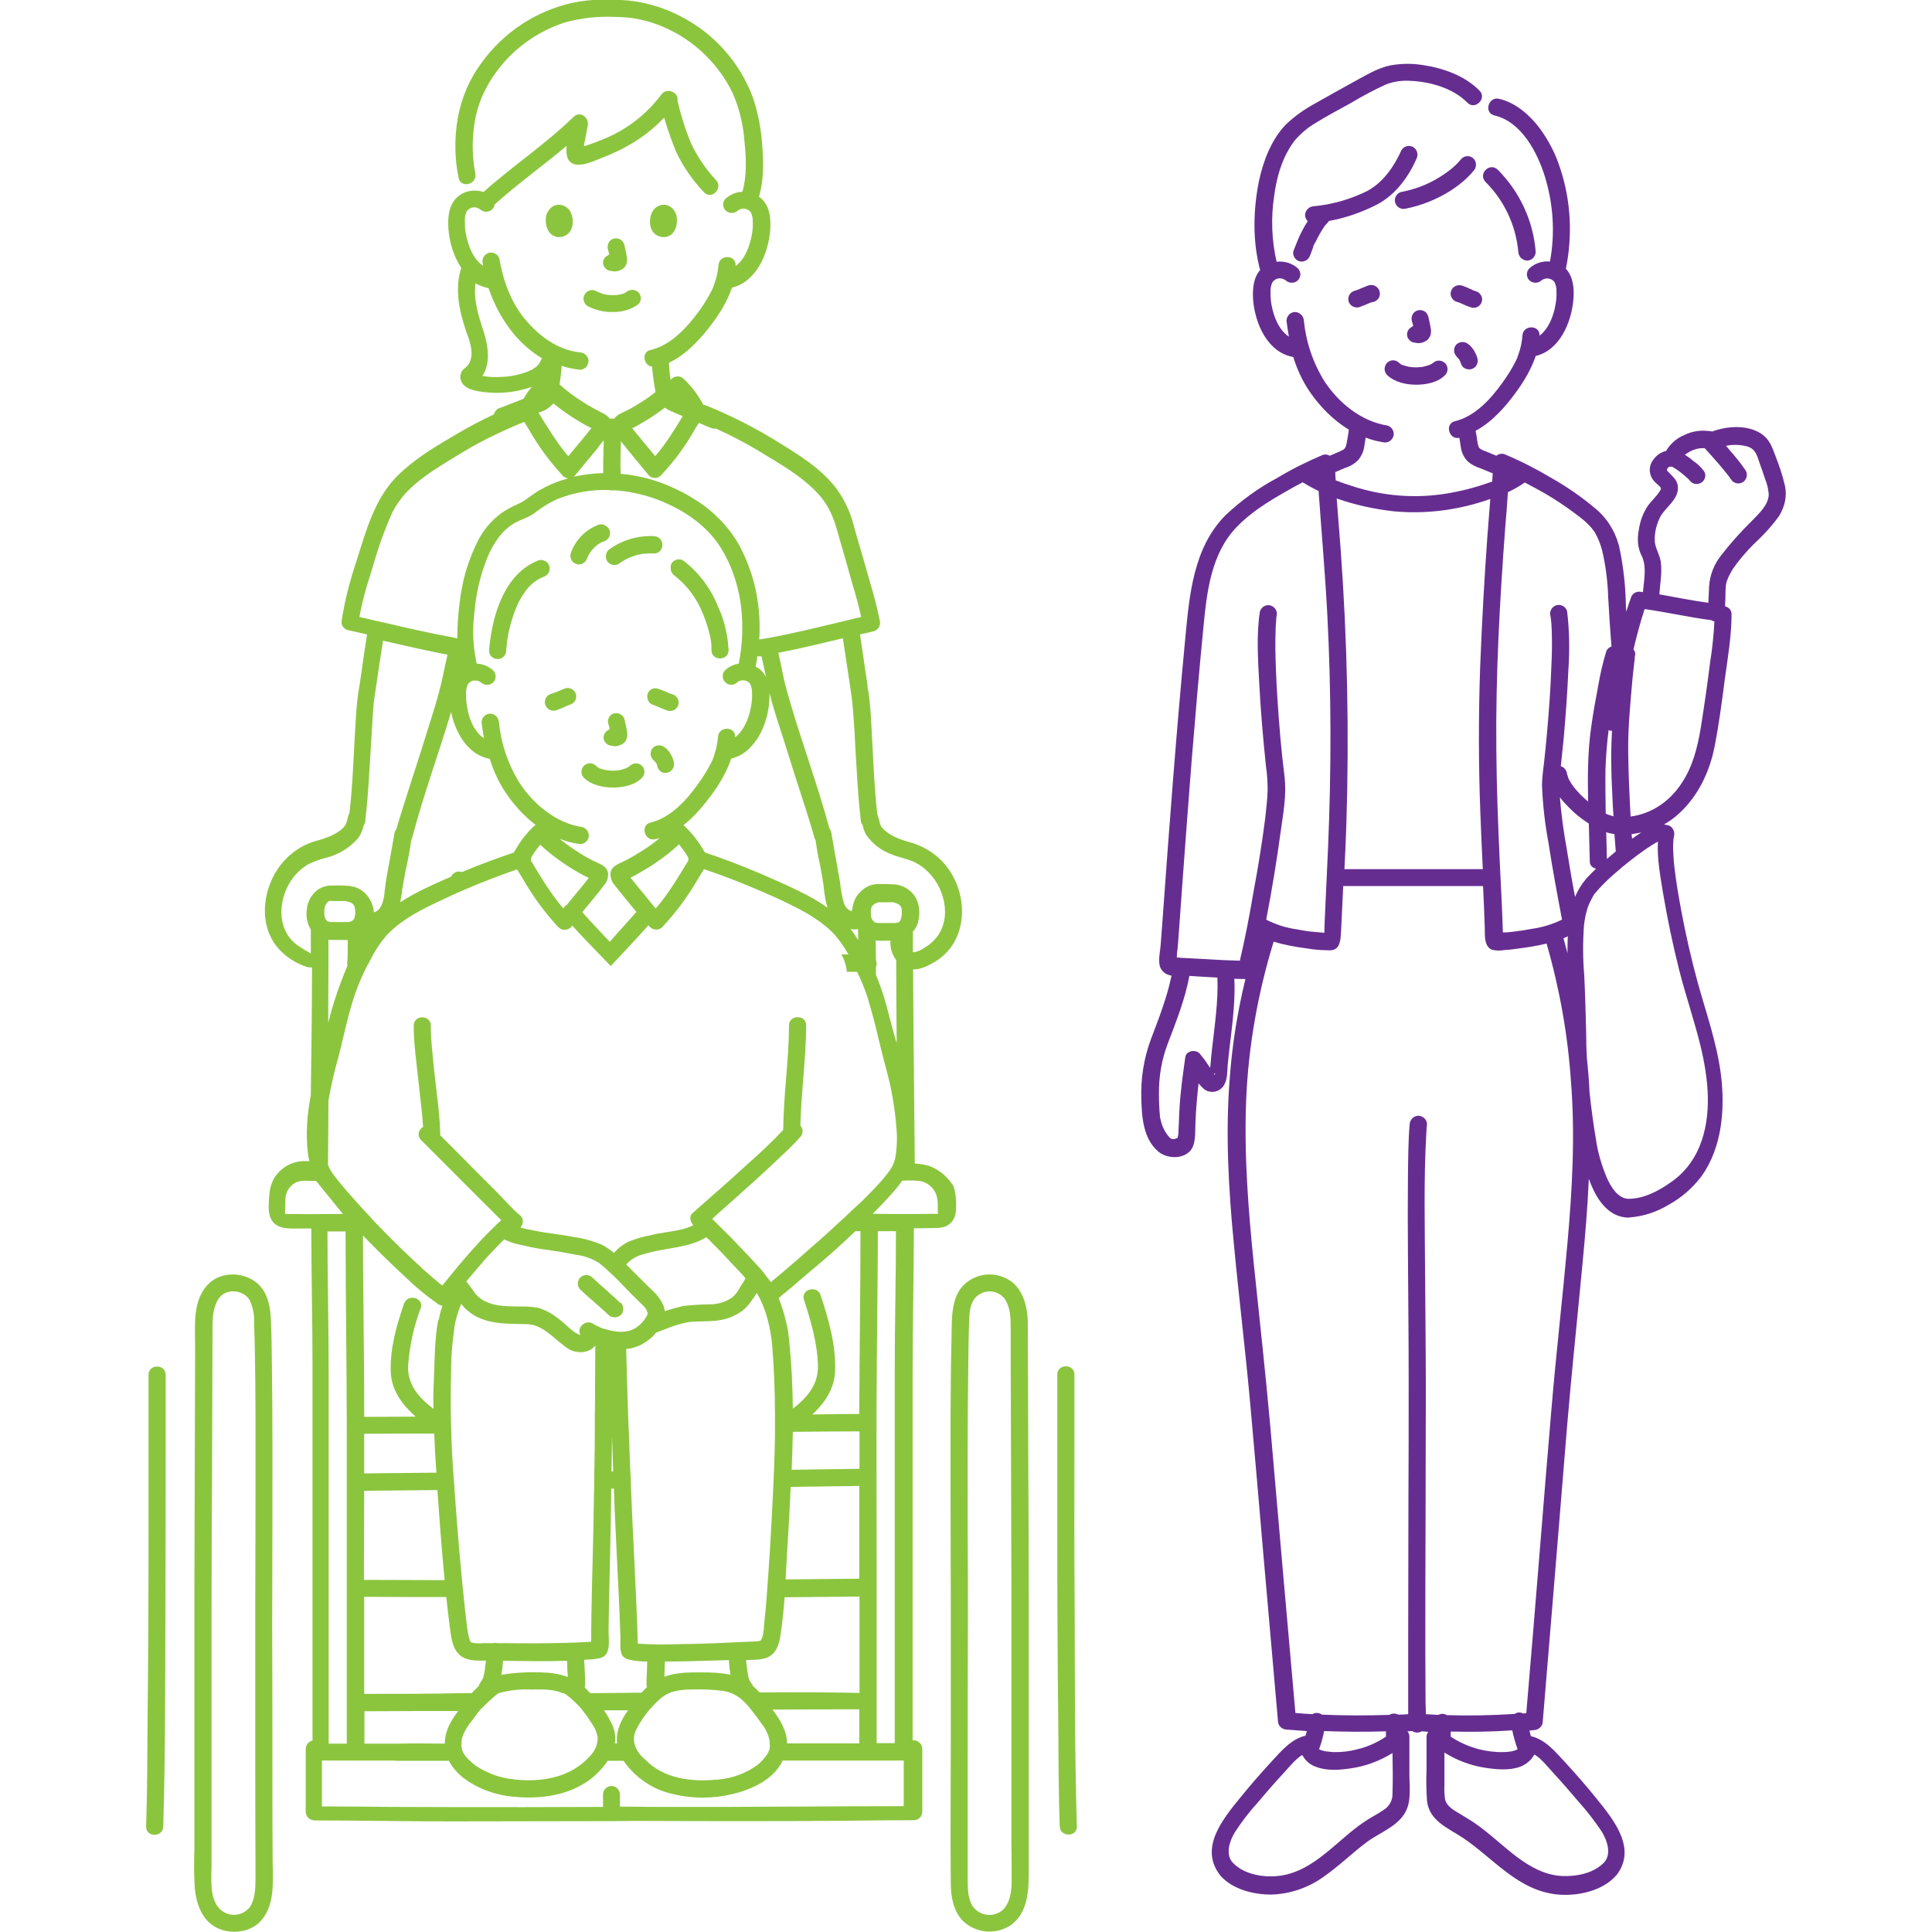 <?xml version="1.0" encoding="utf-8"?>
<!-- Generator: Adobe Illustrator 27.3.1, SVG Export Plug-In . SVG Version: 6.00 Build 0)  -->
<svg version="1.1" id="Ebene_1" xmlns="http://www.w3.org/2000/svg" xmlns:xlink="http://www.w3.org/1999/xlink" x="0px" y="0px"
	 viewBox="0 0 800 800" style="enable-background:new 0 0 800 800;" xml:space="preserve">
<style type="text/css">
	.st0{fill:#662D91;}
	.st1{fill:#8BC53E;}
</style>
<path class="st0" d="M615.1,75.3c7.8,7.8,12.6,18,13.6,29c0.1,1.9,1.6,3.5,3.6,3.6c2,0,3.5-1.6,3.6-3.6c-1-12.8-6.6-24.9-15.7-34
	C616.9,67,611.9,72,615.1,75.3L615.1,75.3z"/>
<path class="st0" d="M610.2,70.7c1.3-1.4,1.3-3.6,0-5c-1.4-1.4-3.6-1.4-5,0c-1.1,1.3-2.2,2.5-3.5,3.6c-0.4,0.3-0.8,0.7-1.2,1
	c-0.1,0.1-0.3,0.2-0.4,0.3c0,0-0.4,0.3-0.5,0.4c-1,0.7-2,1.4-3.1,2.1c-5,3.2-10.5,5.3-16.3,6.4c-1.9,0.5-3,2.5-2.5,4.4
	c0.6,1.9,2.5,3,4.4,2.5c6.4-1.3,12.5-3.7,18-7.1C603.9,76.9,607.4,74.1,610.2,70.7z"/>
<polygon class="st0" points="605.2,65.7 605.2,65.7 605.2,65.7 "/>
<path class="st0" d="M548.4,94.2c0.1-0.1,0.1-0.1,0.1-0.2C548.5,94,548.5,94,548.4,94.2C548.4,94.1,548.4,94.1,548.4,94.2z"/>
<path class="st0" d="M586.5,65.8c0.9-1.7,0.4-3.8-1.3-4.9c-1.7-1-3.9-0.4-4.9,1.3h0c-3,6.7-7.6,13.4-14.2,16.9
	c-6.9,3.4-14.4,5.6-22.1,6.3c-1.9,0.1-3.5,1.6-3.6,3.6c0,1,0.4,1.9,1.1,2.6c-0.6,1-1.3,2-1.8,3c-0.7,1.4-1.5,2.8-2.1,4.3
	c-0.7,1.6-1.3,3.3-2,5c-0.3,0.9-0.1,1.9,0.4,2.7c0.5,0.8,1.2,1.4,2.1,1.6c1.9,0.5,3.8-0.6,4.4-2.5c0.3-0.6,0.5-1.3,0.7-1.9
	c0.1-0.3,0.3-0.7,0.4-1c0.1-0.2,0.2-0.4,0.2-0.6c0.2-0.5-0.1,0.1-0.1,0.1c-0.1-0.1,0.9-2,1.1-2.2c0.3-0.7,0.7-1.3,1-2
	c0.6-1.1,1.2-2.2,1.9-3.3c0.2-0.2,0.3-0.5,0.5-0.7c0,0-0.1,0.1-0.1,0.1c0-0.1,0.1-0.1,0.1-0.2c0,0,0,0,0,0c0.1-0.2,0.1-0.2,0.1-0.1
	c0-0.1,0.1-0.1,0.1-0.2c0.5-0.6,1.1-1.2,1.6-1.8c0.1-0.1,0.2-0.3,0.3-0.4c6.6-1.2,13-3.4,19.1-6.4C577.4,81.2,583.1,73.6,586.5,65.8
	z"/>
<path class="st0" d="M604.1,148.7c0.2,0.3,0.4,0.6,0.5,0.9c0.1,0.3,0.2,0.5,0.3,0.8c0.4,1.4,1.5,2.4,3,2.5c0.5,0.1,1,0.1,1.4-0.1
	c0.9-0.2,1.7-0.8,2.1-1.6c0.5-0.8,0.6-1.8,0.4-2.7c-0.2-0.7-0.4-1.4-0.8-2.1c-0.2-0.4-0.4-0.8-0.6-1.2c-0.4-0.6-0.8-1.2-1.3-1.7
	c-0.3-0.3-0.6-0.7-1-0.9c-1.4-1.3-3.6-1.3-5,0c-0.7,0.7-1,1.6-1,2.5l0.1,0.9c0.2,0.6,0.5,1.1,0.9,1.6l0,0
	C603.4,148,603.8,148.3,604.1,148.7z"/>
<path class="st0" d="M574.4,155.3c3.1,3,7.9,4,12,4c4.1,0,9-0.9,12-4c1.4-1.4,1.3-3.7-0.1-5c-1.4-1.3-3.6-1.3-4.9,0
	c0,0-0.1,0.1-0.2,0.1c-0.1,0.1-0.3,0.2-0.3,0.2c-0.2,0.2-0.5,0.3-0.8,0.4c-0.1,0-0.1,0.1-0.2,0.1c0.1,0,0.1,0-0.2,0.1
	c-0.1,0-0.1,0.1-0.2,0.1c0,0,0.1,0,0.1-0.1c-0.8,0.3-1.6,0.5-2.5,0.7c-0.1,0-0.6,0.1-0.6,0.1c-0.1,0-0.3,0-0.4,0
	c-0.6,0.1-1.2,0.1-1.9,0.1c-0.6,0-1.1,0-1.7-0.1c-0.2,0-0.5,0-0.7-0.1c-0.1,0-0.2,0-0.3,0c-0.9-0.2-1.7-0.4-2.6-0.7c0,0,0,0,0,0
	c0,0,0,0,0.1,0.1c-0.1-0.1-0.3-0.1-0.4-0.2c-0.3-0.1-0.6-0.3-0.8-0.5c-0.2-0.1-0.4-0.3-0.6-0.4c0.1,0,0.1,0.1,0.2,0.1
	c0,0-0.1-0.1-0.1-0.1c-1.4-1.4-3.7-1.3-5,0.1C573,151.8,573,153.9,574.4,155.3L574.4,155.3z"/>
<path class="st0" d="M579.5,150.4C579.8,150.6,580.1,150.7,579.5,150.4L579.5,150.4z"/>
<path class="st0" d="M591.8,151.2c0.1,0,0.1-0.1,0.2-0.1c-0.1,0-0.2,0.1-0.3,0.1C591.8,151.3,591.8,151.3,591.8,151.2
	C591.8,151.2,591.8,151.2,591.8,151.2z"/>
<path class="st0" d="M581.1,151.3C580.5,150.9,580.8,151.2,581.1,151.3L581.1,151.3z"/>
<path class="st0" d="M583.1,140.2l0.6,0.7c0.4,0.4,1,0.8,1.6,0.9c0.6,0.1,1.2,0.2,1.9,0.3c1,0,2-0.2,2.8-0.7c1.2-0.5,2-1.6,2.4-2.8
	c0.2-1,0.2-2,0-2.9c-0.3-1.6-0.6-3.1-1-4.7c-0.3-0.9-0.8-1.7-1.6-2.1c-0.8-0.5-1.8-0.6-2.7-0.4c-0.9,0.3-1.7,0.8-2.1,1.6
	c-0.5,0.8-0.6,1.8-0.4,2.7l0,0c0.2,0.7,0.4,1.5,0.6,2.2c-0.2,0.1-0.4,0.1-0.5,0.3C582.7,136.3,582.1,138.5,583.1,140.2z"/>
<path class="st0" d="M568.8,125c0.9-0.3,1.6-0.8,2.1-1.6c1-1.7,0.4-3.9-1.3-4.9c-0.8-0.5-1.8-0.6-2.7-0.4c-1.5,0.5-3,1.2-4.5,1.8
	c-0.5,0.2-1,0.4-1.5,0.5c-0.9,0.3-1.6,0.8-2.1,1.6c-0.5,0.8-0.6,1.8-0.4,2.7c0.5,1.9,2.5,3,4.4,2.5c0,0,0,0,0,0l0,0
	c1.6-0.6,3.2-1.2,4.7-1.9C568,125.2,568.4,125.1,568.8,125z"/>
<path class="st0" d="M613.6,124.9C613.6,124.9,613.6,124.9,613.6,124.9c0.3-0.9,0.1-1.9-0.4-2.7c-0.5-0.8-1.2-1.4-2.1-1.6l0,0
	c-0.4-0.1-0.9-0.3-1.3-0.5c-1.5-0.7-3-1.4-4.6-1.9c-1.9-0.5-3.9,0.6-4.4,2.5c0,0,0,0,0,0c-0.3,0.9-0.1,1.9,0.4,2.7
	c0.5,0.8,1.2,1.4,2.1,1.6c0.4,0.1,0.8,0.3,1.2,0.4c1.5,0.7,3.1,1.4,4.7,1.9C611.1,127.9,613.1,126.7,613.6,124.9z"/>
<path class="st0" d="M739.1,201.1c-1-4.3-2.4-8.5-4-12.5c-1.3-3.5-2.4-6.6-5.5-8.8c-5.8-4-14.2-3.5-20.7-1.1
	c-0.4-0.2-0.9-0.2-1.3-0.2c-3.5-0.5-7.1,0.1-10.3,1.7c-3.1,1.3-5.7,3.6-7.4,6.5c-2,0.5-3.8,1.6-5.1,3.4c-2.3,2.7-2.2,6.6,0.2,9.2
	c0.7,0.9,2.1,1.7,2.7,2.7c-0.1-0.1,0.1,0.4,0.1,0.2c-0.1,0.5-0.3,0.9-0.6,1.3c-1.4,2.2-3.4,3.9-4.9,6c-2,3-3.2,6.4-3.7,9.9
	c-0.4,2-0.5,4-0.3,6c0.3,1.8,0.8,3.6,1.7,5.2c1.9,4.5,0.7,9.8,0.3,14.6c-0.5-0.1-1-0.2-1.6-0.2c-1.6,0-3,1.1-3.4,2.6
	c-0.7,1.9-1.3,3.8-1.9,5.7c-0.1-1.4-0.2-2.8-0.2-4.2c-0.2-7.1-1-14.2-2.4-21.2c-1.2-6.3-4.4-12.1-9.1-16.4
	c-6-5.2-12.6-9.8-19.5-13.7c-6.2-3.7-12.7-7-19.4-9.8c-1.2-0.3-2.3,0-3.2,0.7c-1.3-0.5-2.6-1.1-3.9-1.6c-0.4-0.2-0.9-0.4-1.3-0.5
	l-0.3-0.1c-0.1,0-0.1,0-0.1-0.1c-0.3-0.1-0.6-0.3-0.8-0.4c-0.1-0.1-0.3-0.2-0.4-0.3c0,0-0.1,0-0.1-0.1c-0.1-0.1-0.1-0.1-0.2-0.2
	c0-0.1-0.1-0.1-0.1-0.2c-0.1-0.1-0.1-0.2-0.2-0.3c-0.1-0.4-0.2-0.8-0.3-1.2c-0.2-0.9-0.3-1.8-0.4-2.7c-0.1-0.7-0.3-1.5-0.4-2.2
	l-0.1-0.4c6.9-3.7,12.4-10,16.9-16.2c3.3-4.5,6.2-9.5,8-14.8c10-2.4,14.8-14,15.6-23.3c0.4-4.5,0-9.5-3.1-12.8
	c2.8-13.8,2.1-28.1-2.3-41.4c-1.9-6.1-4.9-11.9-8.7-17c-4.1-5.4-10-10.5-16.7-12c-4.4-1-6.4,5.8-1.9,6.9h0
	c11.2,2.6,17.8,15.3,20.9,25.3c3.5,11.4,4.3,23.5,2.1,35.2c-3-0.3-6.1,0.6-8.5,2.8c-1.4,1.4-1.4,3.6,0,5c1.4,1.3,3.6,1.3,5,0l0,0
	c1.7-1.3,4.1-1,5.4,0.7c0,0,0,0,0,0c0.6,1.3,0.9,2.7,0.8,4.2c0.1,1.7-0.1,3.5-0.4,5.2c-0.8,4.6-2.8,9.9-6.6,12.8c0,0,0,0,0,0
	c0.2-4.6-6.9-4.6-7.1,0c-0.2,2.6-0.7,5.1-1.6,7.6c-0.2,0.5-0.4,1-0.5,1.5c0,0-0.5,1.1-0.6,1.3c-1.6,3.2-3.5,6.2-5.6,9.1
	c-4.8,6.7-11.3,13.9-19.6,15.9c-4.4,1-2.6,7.8,1.8,6.9c0.2,1.3,0.4,2.6,0.6,3.9c0.3,2.2,1.3,4.3,2.9,5.9c1.5,1.3,3.3,2.2,5.2,2.8
	c1.4,0.6,2.8,1.1,4.1,1.7c0.3,0.1,0.7,0.3,1,0.4c-0.1,1.1-0.1,2.2-0.2,3.4c-0.4,0.1-0.8,0.3-1.2,0.4c-5.8,2.1-11.8,3.6-17.9,4.6
	c-13,2.1-26.3,1-38.8-3.1c-2.3-0.7-4.6-1.5-6.9-2.4c-0.1-1.1-0.2-2.2-0.2-3.4c1.4-0.6,2.8-1.2,4.2-1.8c2-0.6,3.8-1.7,5.3-3.2
	c1.3-1.6,2.2-3.5,2.5-5.5c0.2-1.3,0.4-2.5,0.6-3.8c2.3,0.9,4.6,1.5,7.1,1.9c1.9,0.5,3.8-0.6,4.4-2.5c0.5-1.9-0.6-3.8-2.5-4.4
	c-10.8-1.7-20.1-9.3-26-18.2c-4.8-7.7-7.7-16.3-8.6-25.2c-0.1-1.9-1.6-3.5-3.6-3.6c-2,0-3.5,1.6-3.6,3.6l0,0c0.3,2.2,0.6,4.4,1,6.6
	c-4.2-2.8-6.3-8.3-7.2-13.2c-0.3-1.6-0.4-3.2-0.4-4.9c-0.1-1.5,0.1-2.9,0.7-4.3c1.1-1.8,3.5-2.3,5.3-1.1c0.1,0.1,0.2,0.1,0.3,0.2
	c1.4,1.3,3.6,1.3,5,0c1.4-1.4,1.4-3.6,0-5c-2.5-2.2-5.7-3.1-8.8-2.7c-2-8.9-2.4-18.1-1-27.2c1-8,3.5-16.5,8.5-23
	c2.5-2.9,5.4-5.4,8.7-7.3c4.6-2.9,9.5-5.4,14.3-8.1c4.7-2.8,9.5-5.4,14.5-7.7c3.4-1.4,7.1-1.9,10.8-1.6c8.1,0.4,17.4,3.1,23.2,9
	c3.2,3.3,8.3-1.8,5-5c-6.1-6.2-15.2-9.4-23.7-10.6c-4.4-0.7-8.9-0.6-13.3,0.2c-5.2,1.1-9.9,4-14.5,6.5c-5.4,3-10.9,6-16.3,9.1
	c-4.5,2.4-8.7,5.4-12.4,8.9c-6,6.3-9.3,15-11.1,23.4c-2.4,11.9-2.7,25,0.5,36.8c-2.9,3.3-3.2,8.2-2.9,12.5
	c0.8,9.6,5.9,21.6,16.5,23.5c0,0,0.1,0,0.1,0c1.6,5.1,3.8,10,6.9,14.5c4.2,6.1,9.7,11.7,16.1,15.6c0,0.1,0,0.2,0,0.4
	c0.1-0.4,0.1-0.4,0,0c-0.1,0.9-0.3,1.7-0.4,2.5c-0.2,0.9-0.3,1.9-0.5,2.8c-0.1,0.5-0.2,0.9-0.4,1.4c0,0,0,0,0,0.1
	c-0.1,0.2-0.2,0.3-0.3,0.5c-0.1,0.1-0.4,0.3-0.5,0.5c-0.1,0-0.1,0.1-0.2,0.1c-0.2,0.1-0.5,0.3-0.7,0.4c0,0,0,0-0.1,0
	c0,0-0.1,0-0.2,0.1l-0.1,0.1c-0.2,0.1-0.4,0.2-0.7,0.3c-0.8,0.3-1.5,0.6-2.3,1c-0.5,0.2-1,0.4-1.5,0.6c-0.8-0.5-1.8-0.6-2.7-0.4l0,0
	c-6.6,2.8-13.1,6-19.2,9.7c-7.7,4.1-14.8,9.3-21.2,15.3c-13.4,13.5-15,33.1-16.7,51c-3.7,38.7-6.6,77.5-9.4,116.4
	c-0.3,3.5-0.5,7.1-0.8,10.6c-0.2,2.9-1.4,7.4,0.2,10c1.1,1.7,2.6,2.4,4.3,2.7c-1.9,9.2-5.3,17.8-8.6,26.5
	c-2.9,7.9-4.2,16.2-3.9,24.6c0.2,7.6,0.8,16.5,7.1,21.8c3.4,2.8,9.6,3.2,12.9-0.1c2.8-2.8,2.2-8.2,2.4-11.8c0.2-5.5,0.7-11,1.3-16.4
	c0.8,1,1.7,1.9,2.7,2.7c2.7,1.6,6.1,0.8,7.8-1.9c0-0.1,0.1-0.1,0.1-0.2c1.5-2.5,1.2-5.8,1.5-8.6c1.1-11.7,3.3-23.5,2.7-35.3
	c1.5,0,3.1,0.1,4.6,0.1c-3.3,13.6-5.5,27.3-6.5,41.2c-1.8,22.8-0.5,45.6,1.7,68.3c2.1,22.5,4.9,45,6.9,67.6
	c1.8,20.3,3.6,40.5,5.3,60.8c2,23.2,4.1,46.4,6.1,69.6c0.1,1.8,1.7,3.3,3.8,3.3c2.7,0.2,5.4,0.4,8.1,0.6c-0.1,0.6-0.3,1.2-0.5,1.9
	c-5.9,1.4-9.9,6.2-13.8,10.4c-4.5,4.9-8.9,9.9-13.1,15.1c-7.1,8.7-17,20.6-8.9,31.7c0.1,0.2,0.2,0.4,0.4,0.6c5,5.8,13.7,8,21.1,8
	c8-0.2,15.7-2.9,22.1-7.6c6.3-4.4,11.7-9.8,17.8-14.3c5.6-4.1,13.9-6.8,16.5-13.9c1.6-4.2,0.9-9.5,0.9-13.9c0-5.2,0-10.5,0-15.7
	c0-0.8-0.3-1.6-0.8-2.2c0.7,0,1.4-0.1,2-0.1c1.2,0.8,2.7,0.8,3.9,0.1c0.9,0.1,1.8,0.1,2.7,0.2c-0.4,0.6-0.7,1.3-0.7,2.1
	c0,4.5,0,9.1,0,13.6c-0.2,4.3-0.1,8.7,0.2,13c1,8.2,8.6,11.1,14.7,15.1c13,8.7,23,22.1,39.6,23.6c8.2,0.7,18.4-1.5,24-7.9
	c0.1-0.1,0.1-0.1,0.2-0.2c8.6-11.2-1.5-23.2-8.6-32c-4.2-5.2-8.6-10.2-13.1-15.1c-3.9-4.2-7.9-9-13.8-10.4c-0.2-0.8-0.4-1.5-0.6-2.3
	c0.6-0.1,1.3-0.1,1.9-0.2c1.9-0.1,3.5-1.5,3.6-3.3c3.4-40.8,6.8-81.7,10.1-122.6c1.9-22.5,4.3-45,6.4-67.4c1.1-11.6,2.1-23.3,2.6-35
	c3,8.4,7.9,15.8,16.2,16.1c0,0,0,0,0,0c0,0,0,0,0,0c0,0,0,0,0,0c0.3,0,0.5,0,0.7-0.1c5.6-0.4,11.1-2.2,16.1-5.2
	c5.3-2.9,9.9-6.9,13.7-11.9c8.4-11.8,9.8-27.6,8-42c-1.7-13.2-6.1-25.5-9.6-38.1c-2.7-9.9-5-20-6.9-30.2c-1.1-5.9-2.1-11.9-2.8-17.9
	c-0.3-2.5-0.4-5-0.5-7.5c0-1,0-2.1,0.1-3.1c0-0.3,0-0.7,0.1-1c0,0,0.1-0.9,0.2-1c0.4-1.9-0.6-3.8-2.2-4.4c-0.7-0.2-1.3-0.3-2-0.4
	c2.3-1.3,4.5-2.9,6.3-4.6c7.9-7.2,12.7-17.4,14.7-27.8c1.8-9.2,3-18.4,4.2-27.7c1.2-8.8,2.8-17.9,2.8-26.9c0-1.7-1-2.8-2.3-3.2
	c-0.1-0.1-0.3-0.1-0.4-0.2c0.1-1.9,0.2-3.9,0.2-5.8c0-1.4,0.1-2.8,0.4-4.1c0.6-2,1.6-3.8,2.7-5.6c3.1-4.4,6.7-8.5,10.7-12.2
	c3-2.9,5.8-6.1,8.3-9.5C739.2,209.6,740,205.2,739.1,201.1z M669,351.9c0,0.2,0.1,0.4,0.1,0.6c-0.3,0.3-0.6,0.5-0.9,0.8
	c-1,0.8-1.9,1.6-2.8,2.4c-0.1-3.7-0.2-7.4-0.3-11.1c1.1,0.4,2.3,0.6,3.4,0.8C668.7,347.5,668.8,349.7,669,351.9z M667.6,328.6
	c0.1,3.1,0.3,6.2,0.5,9.4c-1.1-0.3-2.2-0.6-3.2-1.1c-0.1-6.2-0.2-12.3-0.1-18.5c0.2-5.4,0.6-10.8,1.3-16.1c0.1,0.1,0.2,0.1,0.4,0.2
	c0.3,0.1,0.6,0.1,1,0.1C667,311.1,667.1,319.9,667.6,328.6z M623.3,218.2c0.4-4.8,0.8-9.6,1.1-14.4c2.4-1.1,4.8-2.5,7-4
	c1.4,0.8,2.9,1.5,4.3,2.3c6.6,3.5,12.8,7.6,18.7,12.2c2.3,1.7,4.3,3.7,5.9,6c1.4,2.4,2.4,4.9,3.1,7.6c1.5,6.3,2.3,12.8,2.5,19.2
	c0.4,6.9,0.8,13.7,1.4,20.6c-1,0.3-1.9,1.1-2.2,2.1c-1.4,4.6-2.5,9.3-3.3,14.1c-1.1,5.7-2.1,11.3-2.9,17c-1.5,10.3-1.5,20.7-1.3,31
	c-2.2-1.8-4.2-3.8-6-6.1c-0.7-0.9-1.3-1.9-1.9-3c-0.2-0.3-0.3-0.6-0.4-1c-0.1-0.2-0.4-1.5-0.4-1.1c-0.1-1.6-1.1-3-2.6-3.4
	c0.4-3.9,0.8-7.7,1.2-11.6c0.8-9.3,1.5-18.5,1.9-27.8c0.6-8.3,0.5-16.6-0.5-24.8c-0.5-1.9-2.5-3-4.4-2.5c-1.9,0.6-3,2.5-2.5,4.4l0,0
	c0,0.1,0.1,0.4,0.1,0.6c0,0.3,0.1,0.5,0.1,0.8c0.1,0.6,0.1,1.3,0.2,1.9c0.1,1.8,0.2,3.6,0.2,5.3c0.1,4,0,7.9-0.2,11.9
	c-0.3,9.3-1,18.6-1.8,27.8c-0.4,4.3-0.8,8.7-1.3,13c-0.4,2.9-0.7,5.8-0.8,8.7c0.3,8,1.2,16.1,2.7,24c1.6,10.6,3.6,21.2,5.6,31.8
	c-3.9,1.9-8.1,3.2-12.4,3.8c-2.6,0.5-5.2,0.9-7.8,1.2c-1.2,0.1-2.5,0.3-3.7,0.3c-0.2,0-0.4,0-0.6,0c0-1-0.1-2.1-0.1-3.1
	c-0.1-2.6-0.2-5.2-0.3-7.8c-0.3-6.2-0.6-12.5-0.9-18.7c-0.7-15.4-1.3-30.8-1.4-46.3C619.3,279.6,621,248.8,623.3,218.2z
	 M622.4,388.3C622.5,388.4,622.5,388.4,622.4,388.3L622.4,388.3z M576.9,211.7c13.6,1.3,27.3-0.5,40.2-5.1
	c-0.4,5.1-0.8,10.2-1.2,15.4c-1.3,18-2.3,36.1-3,54.2c-0.7,20.3-0.7,40.5,0.1,60.8c0.3,7.6,0.6,15.3,1,22.9h-57.3
	c0.3-6.2,0.6-12.3,0.8-18.5c1.2-38.2,0.4-76.3-2.4-114.4c-0.5-6.9-1.1-13.7-1.6-20.6C561.1,209.1,569.1,210.8,576.9,211.7z
	 M502.8,444.8c-0.1-0.1-0.1-0.2-0.2-0.3C503.7,444.4,502.9,445.3,502.8,444.8z M501.9,434.1c-0.3,2.4-0.5,4.9-0.7,7.3
	c-0.1,0.3-0.1,0.5-0.1,0.8c-0.4-0.5-0.7-1.1-1.1-1.6c-1-1.6-2.1-3-3.3-4.4c-1.7-1.8-5.6-1.1-5.9,1.6c-1,7.1-2,14.1-2.4,21.3
	c-0.2,2.9-0.2,5.8-0.4,8.7c0,0.9,0,1.7-0.2,2.6c-0.1,0.3-0.2,0.5-0.2,0.8c-0.6,0.2-1.3,0.5-1.8,0.5c-0.6,0-1.2-0.3-1.6-0.8
	c-1.3-1.4-2.2-3-2.9-4.8c-0.3-0.9-0.6-1.8-0.8-2.8c-0.1-0.4-0.2-0.7-0.2-1.1c0,0,0-0.1,0-0.2c-0.3-3-0.4-5.9-0.4-8.9
	c-0.1-7.2,1.1-14.4,3.7-21.1c3.5-9.2,7.1-18.2,8.9-27.9c1.6,0.1,3.2,0.2,4.7,0.3c2.3,0.1,4.6,0.3,6.9,0.4
	C504.5,414.4,503,424.4,501.9,434.1z M513.4,397.8c-4.4-0.1-8.9-0.3-13.3-0.6c-2.5-0.1-5-0.3-7.5-0.4c-1.3-0.1-2.6-0.1-3.8-0.2
	c-0.5-0.1-1-0.1-1.5-0.1c0-1.5,0.2-3.1,0.4-4.6c0.2-2.7,0.4-5.3,0.6-8c0.5-6.5,0.9-13,1.4-19.5c1.2-16.7,2.5-33.4,3.8-50.2
	c1.5-18.1,3-36.2,4.8-54.3c1.4-14.6,3.1-30.7,13.9-41.8c5.7-5.9,12.8-10.3,19.8-14.3c2.4-1.4,4.9-2.8,7.4-4.1
	c2.1,1.3,4.3,2.5,6.6,3.6c1.2,17,2.7,34,3.6,51c1.7,32.4,1.7,64.7,0.3,97.1c-0.3,7.3-0.7,14.6-1,21.8c-0.1,3-0.3,5.9-0.4,8.9
	c0,1.2-0.1,2.4-0.1,3.6c0,0.2,0,0.4,0,0.5c-0.1,0-0.2,0-0.4,0c-1.2-0.1-2.4-0.2-3.6-0.3c-2.5-0.2-5-0.6-7.5-1.1
	c-4.4-0.6-8.7-2-12.6-4c2.4-12.3,4.4-24.7,6.1-37.1c1-7.2,2.4-14.8,1.5-22.1c-1.4-11-2.3-22.1-3-33.2c-0.4-6.5-0.7-13.1-0.8-19.6
	c0-2.6,0-5.3,0.1-7.9c0-1.2,0.1-2.3,0.2-3.5c0-0.5,0.1-1,0.1-1.5c0-0.3,0.1-0.6,0.1-0.8c0.5-1.9-0.6-3.8-2.5-4.4
	c-1.9-0.5-3.8,0.6-4.4,2.5l0,0c-1.5,9.6-0.8,19.7-0.3,29.4c0.6,11.6,1.6,23.1,2.8,34.6c0.5,3.3,0.7,6.6,0.7,10
	c-0.1,3.9-0.6,7.7-1,11.6c-1.3,10.3-3,20.6-4.9,30.8C517.4,379,515.6,388.5,513.4,397.8z M576.6,742.7c0.1,2.7-1.3,5.3-3.6,6.7
	c-2.7,1.9-5.7,3.3-8.4,5.2c-10.9,7.4-20.2,19.8-33.9,22c-6.8,1.1-15.7-0.2-20.5-5.6c0,0,0,0,0,0c-2.8-3.5-1-8.7,1-12.1
	c2.9-4.5,6.1-8.7,9.7-12.6c3.5-4.2,7-8.2,10.7-12.2c2.3-2.5,4.7-5.6,7.6-7.4c0.1,0.2,0.3,0.4,0.4,0.6c1.2,2,3,3.5,5.3,4.3
	c4.6,1.8,10,1.3,14.7,0.6c6.1-0.9,11.8-3.1,17-6.3C576.7,731.4,576.8,737.1,576.6,742.7z M546.2,724.3c0.9-2.4,1.6-5,2.1-7.5
	c8.5,0.3,17,0.4,25.6,0.1l0,2.2c-3.6,2.4-7.5,4.2-11.7,5.2c-3.3,0.9-6.7,1.3-10.1,1.2C551.1,725.4,547.8,725.3,546.2,724.3z
	 M635.1,726.9c0.1-0.1,0.2-0.2,0.3-0.4c2.9,1.8,5.1,4.7,7.4,7.2c3.8,4.1,7.4,8.3,11,12.5c3.5,3.9,6.6,8,9.5,12.3
	c2.1,3.5,4,8.8,1.2,12.4c0,0,0,0,0,0c-4.3,4.8-11.7,6.2-17.9,5.9c-7-0.4-13-3.8-18.5-7.9c-5.3-4-10.1-8.6-15.5-12.6
	c-2.8-2.1-5.7-3.8-8.7-5.6c-2.2-1.3-4.8-2.8-5.5-5.5c-0.3-1.9-0.4-3.9-0.3-5.8c0-2.3,0-4.5,0-6.8c0-2.3,0-4.6,0-6.9
	c5.1,3.2,10.9,5.4,16.9,6.3c4.6,0.7,9.9,1.2,14.4-0.4C631.8,730.7,633.9,729,635.1,726.9z M600.7,719.1l0-2.1
	c8.5,0.2,17,0.1,25.5-0.5c0.5,2.6,1.3,5.2,2.2,7.8c-1.6,1.1-5,1.2-6,1.2c-3.4,0.1-6.8-0.4-10.1-1.2
	C608.2,723.2,604.3,721.5,600.7,719.1z M649,515.3c-2,22.4-4.6,44.8-6.5,67.2c-1.7,20.2-3.4,40.5-5,60.7
	c-1.8,22.1-3.6,44.1-5.5,66.2c-0.4,0-0.8,0.1-1.3,0.1c-0.8-0.4-1.7-0.5-2.5-0.3c-0.4,0.1-0.7,0.3-1,0.5c-9.4,0.6-18.8,0.8-28.1,0.5
	c-1.1-0.7-2.4-0.7-3.5-0.1c-1.7-0.1-3.5-0.2-5.2-0.3c0-1.6,0-3.1-0.1-4.7c0-6.7-0.1-13.4-0.1-20c0-19.3,0-38.5,0.1-57.8
	c0-17.3,0.1-34.6,0.1-51.9c0-16.1-0.2-32.2-0.3-48.4c-0.1-19.2-0.6-38.5,0.5-57.7c0.1-1.2,0.1-2.5,0.3-3.7c0-2-1.6-3.5-3.6-3.6
	c-1.9,0-3.5,1.6-3.6,3.6h0c-0.6,7.1-0.6,14.3-0.7,21.5c-0.1,10.7-0.1,21.5,0,32.2c0.1,17.5,0.3,35,0.3,52.5c0,16.6,0,33.2-0.1,49.8
	c0,19.8-0.1,39.6-0.1,59.4c0,7.2,0,14.5,0,21.7c0,2.4,0,4.7,0,7.1c-1.4,0.1-2.7,0.2-4.1,0.2c-1.2-0.6-2.6-0.6-3.7,0.1
	c-9.3,0.3-18.6,0.3-27.9-0.1c-1.1-0.8-2.7-1-3.9-0.2c0,0,0,0,0,0c0,0,0,0,0,0c-2.4-0.1-4.7-0.3-7.1-0.5c-3.5-39.6-7-79.1-10.4-118.7
	c-2-22.4-4.5-44.7-6.8-67c-2.3-22.6-4.1-45.2-3.2-67.9c0.9-22.3,4.8-44.3,11.4-65.8c4.4,1.4,9.1,2.2,13.6,2.8
	c3.3,0.6,6.7,0.8,10,0.8c4.1-0.2,4.1-4.7,4.3-7.8c0.3-6.3,0.6-12.5,0.9-18.8h57.9c0.3,5.7,0.5,11.3,0.7,17c0.1,3-0.4,7.8,2.8,9.3
	c1.7,0.5,3.5,0.5,5.3,0.2c1.9-0.1,3.7-0.3,5.6-0.6c3.9-0.5,7.9-1.1,11.9-2.1c5.4,18.7,8.8,37.8,10.1,57.1
	C652.3,470.3,651,492.9,649,515.3z M649.1,394.8c-0.6-2.1-1.1-4.2-1.7-6.3c0.6-0.2,1.2-0.5,1.8-0.8
	C649.1,390.1,649,392.4,649.1,394.8z M652.2,371.4c-1.3-6.7-2.4-13.4-3.5-20.2c-1.3-7-2.2-14.1-2.8-21.1c1.1,1.5,2.3,2.8,3.6,4.1
	c2.5,2.6,5.3,4.9,8.4,6.8c0.1,5.3,0.3,10.5,0.4,15.8c0,1.6,1.2,2.6,2.6,2.9c-1.2,1.2-2.5,2.4-3.7,3.7
	C655.1,365.8,653.4,368.5,652.2,371.4z M695.3,401.6c2.7,10.7,6.3,21,8.9,31.7c3.2,13.4,4.9,28.4-0.5,41.5
	c-2.6,6.3-6.9,11.5-12.2,15c-5.1,3.6-11.1,6.6-17.2,6.6c0,0-0.1,0-0.1,0c-4.2-0.2-7-4.6-8.8-8.6c-2.1-5-3.7-10.2-4.5-15.7
	c-1.1-6.5-2-13.1-2.7-19.7c-0.2-4.8-0.6-9.5-1.1-14.2c-0.2-3.4-0.3-6.8-0.3-10.2c-0.2-8.1-0.4-16.1-0.8-24.2
	c-0.6-6.9-0.6-13.8-0.1-20.7c0.3-2.6,0.8-5.1,1.6-7.5c0.4-1,0.8-2,1.3-2.9c0.3-0.6,0.6-1.1,0.9-1.7c0.2-0.3,0.3-0.6,0.5-0.8
	c0,0,0,0,0,0c2.5-3,5.3-5.8,8.2-8.3c4.2-3.7,8.6-7.2,13.1-10.3c1.6-1.1,3.3-2.2,5-3.1c-0.4,7.2,1.1,14.8,2.2,21.7
	C690.5,380.8,692.7,391.3,695.3,401.6z M675.6,345.4c1.3-0.2,2.6-0.4,4-0.7c-1.3,0.9-2.6,1.7-3.8,2.6
	C675.7,346.7,675.7,346.1,675.6,345.4z M708.1,274.4c-1.1,8.9-2.4,17.8-3.8,26.7c-1.4,8.3-3.3,16.3-8.1,23.4
	c-4.9,7.4-12.4,12.5-21,13.6c-0.5-9-0.9-18-1-27c-0.1-9.4,0.8-18.8,1.6-28.1c0.2-2.5,0.5-5,0.8-7.6c0.1-0.9,0.2-1.7,0.3-2.6
	c0-0.1,0-0.2,0-0.4c0,0,0,0,0-0.1c0-0.2,0.1-0.5,0.1-0.7c0.3-1,0-2-0.6-2.7c1.3-5.6,2.8-11.2,4.6-16.7c9.2,1.3,18.4,3.4,27.6,4.6
	c0.4,0.3,0.8,0.4,1.3,0.5C709.6,263.1,709,268.8,708.1,274.4z M725.6,215.5c-4.7,4.6-9.1,9.5-13.1,14.7c-2.8,3.6-4.5,8-4.8,12.6
	c-0.1,2.3-0.2,4.5-0.3,6.8c-6.8-0.9-13.5-2.3-20.3-3.5c0.3-4.4,1.2-9,0.6-13.4c-0.4-3.1-2.5-5.9-2.5-9c-0.1-3.4,0.8-6.9,2.4-9.9
	c2.3-4,7.2-6.8,7.2-11.8c0-3-2-4.5-3.9-6.5c-0.6-0.7-0.9-0.7-0.5-1.4c0.4-0.9,1.3-1,2.1-0.8c1.2,0.7,2.3,1.4,3.4,2.3
	c0.8,0.6,1.6,1.3,2.4,2c0.6,0.5,1.1,1,1.5,1.5c0.5,0.6,1.1,1,1.8,1.2c1.9,0.5,3.9-0.6,4.4-2.5c0,0,0,0,0,0c0.3-0.9,0.1-1.9-0.4-2.7
	c-1.2-1.6-2.7-3.1-4.4-4.2c-1.1-1-2.3-1.8-3.5-2.6c1.4-1.1,3.2-2,4.8-2.4c1.1-0.3,2.3-0.4,3.4-0.3c1.9,2.1,3.8,4.2,5.7,6.4
	c1.1,1.3,2.3,2.7,3.4,4.1c0.1,0.1,0.2,0.3,0.3,0.4c0,0,0.4,0.5,0.5,0.6c0.3,0.4,0.6,0.9,0.9,1.3c1,1.7,3.2,2.3,4.9,1.3
	c1.7-1,2.2-3.2,1.3-4.8c-1.8-2.7-3.9-5.3-6-7.7c-0.7-0.9-1.5-1.7-2.2-2.6c3-0.6,6-0.5,8.9,0.3c3.4,1.1,3.9,3.6,5,6.8
	c0.8,2.1,1.5,4.3,2.2,6.4c0.9,2.1,1.4,4.3,1.6,6.6C732.3,209,728.6,212.4,725.6,215.5z"/>
<path class="st1" d="M166.7,367.4C166.7,367.5,166.7,367.5,166.7,367.4C166.7,367.5,166.7,367.5,166.7,367.4L166.7,367.4z"/>
<path class="st1" d="M258.4,121.2C258.2,121.3,258.2,121.3,258.4,121.2L258.4,121.2z"/>
<path class="st1" d="M248.1,121.1C248,121.1,248,121.1,248.1,121.1c-0.4-0.2-0.7-0.3-1.1-0.5c-1.7-1-3.9-0.4-4.9,1.3
	c-1,1.7-0.4,3.9,1.3,4.9l0,0c3.2,1.6,6.7,2.5,10.3,2.4c3.8,0.1,7.5-1,10.6-3.2c1.4-1.4,1.4-3.6,0-5c0,0,0,0,0,0
	c-1.4-1.3-3.6-1.3-5,0c1.2-1,0,0-0.4,0.2c-0.1,0.1-0.3,0.1-0.4,0.2c0.1,0,0.2-0.1,0.4-0.1c-0.3,0.1-0.6,0.2-0.8,0.3
	c-0.7,0.2-1.4,0.3-2.1,0.5c0.2,0,0.2,0-0.1,0c0,0-0.1,0-0.1,0c0,0,0,0,0.1,0c0,0,0,0,0,0c-0.2,0-0.5,0-0.7,0.1c-0.6,0-1.1,0-1.7,0
	c-0.5,0-1,0-1.5-0.1c-0.2,0-0.5,0-0.7-0.1c-0.1,0-0.2,0-0.2,0c-0.7-0.1-1.3-0.2-2-0.5C248.7,121.3,248.4,121.2,248.1,121.1z"/>
<path class="st1" d="M255.9,121.8c0,0-0.1,0-0.2,0c0,0,0,0,0,0C255.8,121.9,255.8,121.9,255.9,121.8z"/>
<path class="st1" d="M250.2,110.5C250.2,110.5,250.2,110.5,250.2,110.5l0.6,0.7c0.4,0.4,1,0.8,1.6,0.9c0.6,0.1,1.2,0.2,1.9,0.3
	c1,0,2-0.2,2.9-0.7c1.2-0.6,2-1.6,2.3-2.8c0.2-1,0.2-2,0-2.9c-0.3-1.6-0.6-3.2-1-4.7c-0.3-0.9-0.8-1.7-1.6-2.1
	c-0.8-0.5-1.8-0.6-2.7-0.4c-0.9,0.2-1.7,0.8-2.1,1.6c-0.5,0.8-0.6,1.8-0.4,2.7l0,0c0.2,0.8,0.4,1.5,0.6,2.3
	c-0.2,0.1-0.4,0.1-0.5,0.3C249.7,106.6,249.2,108.8,250.2,110.5z"/>
<path class="st1" d="M226.3,88.8c-0.8,2.7-0.3,8.8,4.8,9.4c6.7,0,7.1-7.5,4.8-11C234,84.3,228.6,83.1,226.3,88.8z"/>
<path class="st1" d="M270.4,87.2c-2.3,3.5-1.9,11,4.8,11c5.1-0.5,5.6-6.7,4.8-9.4C277.7,83.1,272.3,84.3,270.4,87.2z"/>
<path class="st1" d="M362.3,381.9c0.1,0,0.2,0,0.2,0C362.5,381.9,362.4,381.9,362.3,381.9C362.2,381.9,362.2,381.9,362.3,381.9z"/>
<path class="st1" d="M363,382.1c0.1,0,0.2,0.1,0.2,0.1h0C363.1,382.1,363,382.1,363,382.1z"/>
<path class="st1" d="M136.1,381.9c0.1,0,0.2,0,0.2,0C136.3,381.9,136.2,381.9,136.1,381.9C136,381.9,136,381.9,136.1,381.9z"/>
<path class="st1" d="M136.8,382.1c0.1,0,0.2,0.1,0.2,0.1h0C137,382.1,136.8,382.1,136.8,382.1z"/>
<path class="st1" d="M146.9,380.7C146.9,380.7,146.9,380.7,146.9,380.7C147,380.7,147,380.7,146.9,380.7c0-0.1,0.1-0.2,0.1-0.3
	C147,380.3,147,380.4,146.9,380.7z"/>
<path class="st1" d="M384.5,482.7c-1.9-0.5-3.8-0.8-5.7-0.9c-0.2-26.7-0.6-53.4-0.7-80.1v-0.3c3,0.1,6-1.4,8.6-2.9
	c12.6-7.2,14.5-23.4,8-35.5c-3.5-6.7-9.6-11.6-16.8-13.9c-4.2-1.2-8.5-2.4-11.8-5.5c-1-0.8-1.7-2-1.9-3.3c-0.2-1-0.5-2-0.9-3
	c-1.1-9.3-1.5-18.6-2-27.9c-0.5-8.4-0.6-17-2.1-25.3c0,0,0,0,0,0c0-0.1,0-0.2,0-0.3c0-0.1,0-0.1,0-0.2c0,0,0-0.1,0-0.1
	c-1.1-6.9-2-13.9-3.1-20.8c1.9-0.4,3.8-0.9,5.7-1.3c1.9-0.6,3-2.5,2.5-4.4c-1.1-5.4-2.5-10.8-4.1-16.1c-1.9-6.7-3.8-13.4-5.8-20.1
	c-0.7-2.3-1.2-4.7-2-6.9c-1.5-4.3-3.6-8.3-6.3-11.9c-6.2-8.1-15.3-13.6-23.8-18.9c-0.3-0.2-0.7-0.4-1-0.6c-8-4.9-16.4-9.3-25.1-13
	c-1.3-0.6-2.7-1.1-4.1-1.7c-0.2-0.1-0.5-0.1-0.8-0.1c-0.2-0.5-0.5-1-0.8-1.4c-2-3.5-4.5-6.7-7.4-9.4c-1.4-1.4-3.6-1.4-5,0
	c-0.1,0.1-0.3,0.2-0.4,0.4c-0.4-2.4-0.6-4.7-0.7-7.1c7.4-3.5,13.3-10.1,18.1-16.5c3.3-4.5,6.2-9.3,8-14.6
	c10.1-2.4,15-14.1,15.8-23.5c0.4-5,0-10.7-4.4-14c-0.1-0.1-0.2-0.1-0.2-0.2c1.9-6.5,1.9-13.6,1.4-20.2c-0.4-7.1-1.7-14.2-4-21
	c-5.4-14.3-15.8-26.1-29.4-33.2c-6.9-3.7-14.5-6-22.2-6.8c-3.8-0.3-7.7-0.4-11.5-0.3c-3.9,0-7.8,0.5-11.7,1.3
	c-15.1,3.4-28.4,12.2-37.5,24.8c-5,6.7-8.3,14.5-9.8,22.7c-1.5,8.3-1.4,16.8,0.3,25c1,4.5,7.9,2.6,6.9-1.9c-1.2-6.4-1.4-13-0.5-19.5
	c0.8-6.5,3-12.7,6.4-18.3c7.1-11.8,18.2-20.5,31.2-24.7c6.8-1.9,13.8-2.6,20.8-2.3c6.9,0,13.6,1.4,19.9,4.1
	c12.6,5.4,22.9,15.2,28.8,27.5c2.8,6.4,4.4,13.3,4.9,20.3c0.7,6.7,1,14-0.9,20.5c-2.5,0.1-4.9,1.1-6.9,2.8c-1.4,1.4-1.4,3.6,0,5
	c1.4,1.3,3.6,1.3,5,0l0,0c1.7-1.3,4.1-1,5.4,0.7c0,0,0,0,0,0c0.6,1.3,0.9,2.8,0.8,4.2c0.1,1.7-0.1,3.5-0.4,5.2
	c-0.9,4.7-2.8,10-6.7,12.9c0-0.1,0-0.2,0-0.3c0.2-4.6-6.9-4.6-7.1,0v0c-0.2,2.6-0.8,5.2-1.7,7.6c-0.1,0.3-0.6,1.7-0.5,1.5
	c-0.2,0.4-0.4,0.9-0.6,1.3c-1.6,3.1-3.5,6.2-5.6,9c-4.3,5.8-9.9,12-16.8,14.7c-0.2,0.1-0.4,0.1-0.5,0.2c-0.8,0.3-1.6,0.5-2.4,0.7
	c-4,0.9-2.9,6.5,0.6,6.9c0.3,3.3,0.7,6.5,1.3,9.7c0,0.3,0.1,0.5,0.2,0.8c-1.8,1.4-3.7,2.8-5.6,4c-2.2,1.4-4.4,2.7-6.8,3.9
	c-1.8,0.9-3.8,1.6-4.8,3.2c0,0,0,0,0,0h0c-0.2,0-0.4-0.1-0.7-0.1c-0.4,0-0.7,0-1,0.2c-0.8-1.2-2.1-2-3.5-2.7
	c-0.4-0.2-0.8-0.4-1.2-0.6c-2.3-1.2-4.5-2.4-6.6-3.8c-3.4-2.1-6.6-4.5-9.6-7.2c0,0,0,0,0,0c0.4-2.5,0.7-5.1,0.9-7.7
	c2.4,0.8,4.9,1.3,7.5,1.6c2,0,3.5-1.6,3.6-3.6c0-1.9-1.6-3.5-3.6-3.6c-9.4-1-17.2-7-23-14.1c-5.7-7-8.8-15.8-10.3-24.6
	c-0.5-1.9-2.5-3-4.4-2.5c-1.9,0.6-3,2.5-2.5,4.4l0,0c0.1,0.3,0.1,0.7,0.2,1c-4.2-2.8-6.3-8.4-7.2-13.3c-0.3-1.6-0.4-3.3-0.4-4.9
	c-0.1-1.5,0.1-3,0.7-4.3c1.2-1.8,3.5-2.3,5.3-1.1c0.1,0.1,0.2,0.1,0.3,0.2c1.4,1.3,3.6,1.3,5,0c0.6-0.6,0.9-1.3,1-2
	c9.5-8.6,20-16,29.8-24.3c-0.1,1.5-0.1,3,0.2,4.4c1.9,6.4,10.5,2.1,14.6,0.5c9.7-3.7,18.6-9.1,25.6-16.6c1.4,4.7,3,9.4,4.9,14
	c2.9,6.2,6.8,11.9,11.6,16.9c3.1,3.4,8.1-1.7,5-5c-4.3-4.6-7.8-9.8-10.4-15.4c-2.4-5.7-4.2-11.6-5.6-17.6c0.8-3.2-4.4-5.7-6.7-2.4
	c-6,8-14,14.3-23.2,18.1c-2.3,1-4.6,1.9-7,2.7c-0.6,0.2-1.2,0.4-1.8,0.5c0.1-0.8,0.2-1.5,0.4-2.3c0.4-2.1,0.8-4.2,1.2-6.3
	c0.5-3.3-3.2-6.1-5.9-3.5c-11.6,11.3-25.2,20.3-37.3,31.1c-3.3-1.1-7.1-0.7-10.1,1.5c-4.3,3.2-4.8,8.9-4.4,14
	c0.4,5.3,2.2,11.3,5.3,15.9c-2.8,8.7-0.9,17.7,2,26.2c1.3,3.7,3,7.8,1.9,11.8c-0.3,1.3-1.1,2.5-2.2,3.4c-1.6,1-2.4,2.9-2,4.7
	c1,4.3,6.6,5,10.2,5.4c5.4,0.6,10.8,0.2,16-1.2c1.1-0.3,2.2-0.6,3.3-1c0,0,0,0,0,0c0,0,0,0,0,0c-1.3,1.5-2.4,3.2-3.4,4.9
	c-1.7,0.7-3.4,1.4-5.1,2c-1.6,0.6-3.1,1.3-4.7,1.8c-1.3,0.4-2.2,1.5-2.5,2.7c0,0,0,0,0,0c-5.3,2.5-10.5,5.2-15.5,8.2
	c-1.4,0.8-2.7,1.6-4.1,2.4c-6.9,4.1-13.7,8.5-19.5,14c-10.1,9.5-13.8,23.4-17.8,36.2c-2.8,8.2-4.9,16.5-6.2,25.1
	c0,1.6,1.1,3,2.6,3.4c2.7,0.6,5.3,1.2,8,1.8c-1.1,6.8-2,13.5-3,20.3c0,0,0,0,0,0.1c0,0.1-0.1,0.3-0.1,0.4v0c0,0,0,0,0,0
	c-1.5,8.3-1.7,16.9-2.2,25.3c-0.5,9.3-0.9,18.6-2,27.8l0,0c-0.9,1.8-0.9,3.9-1.8,5.2c-2.4,3.3-7.2,5-10.9,6.1
	c-6.2,1.5-11.6,5-15.6,10c-8.2,10.4-9.9,27,0.6,36.6c2.9,2.7,6.4,4.7,10.1,5.9c0.7,0.2,1.4,0.2,2.1,0.2c0,17.6-0.3,35.2-0.5,52.8
	c0,0,0,0,0,0s0,0,0,0s0,0,0,0c0,0,0,0,0,0s0,0,0,0s0,0,0,0v0c0,0,0,0,0,0c-1.5,8-2.2,16.1-1.2,24.1c0.1,1.1,0.3,2.2,0.6,3.3
	c-0.7,0-1.4,0-2.1,0c-5.1,0-9.8,2.7-12.5,7.1c-1.2,2.2-1.9,4.6-2,7.1c-0.2,2.8-0.6,6.3,0.4,9c2,5.3,7.9,4.7,12.6,4.7
	c1.5,0,2.9,0,4.4,0c0,18.8,0.5,37.6,0.5,56.3v107.1c0,16.2,0,32.4,0,48.6c-1.6,0.4-2.8,1.8-2.8,3.5v26c0,2,1.6,3.5,3.6,3.6
	c18.8,0,37.6,0.4,56.3,0.4c19.5,0,38.9-0.1,58.4-0.1c5.9,0,11.8,0,17.7-0.1h0.1c30.2,0.1,60.4,0.2,90.6-0.1
	c8.4-0.1,16.7-0.2,25.1-0.2c2,0,3.5-1.6,3.5-3.5v-26c0-2-1.6-3.5-3.5-3.6h-0.5c0-24.7,0-49.3,0-74c0-26.3,0-52.6,0-78.9
	c0-19.7,0.5-39.4,0.5-59.1h0.7c2.2,0,4.4,0,6.6-0.1c2.6,0,5.2,0.1,7.4-1.6c2.4-1.9,2.8-4.4,2.8-7.3c0.1-2.8-0.2-5.6-1-8.3
	C392.9,487.9,389.2,484.3,384.5,482.7z M356.3,338.3L356.3,338.3c0,0.4,0,0.8,0.1,1.2c0,0,0,0,0,0s0,0,0,0v0c0,0.8,0.3,1.5,0.8,2.1
	v0c0,0.2,0.1,0.3,0.1,0.5c0.3,1.3,0.8,2.6,1.5,3.8c2.5,3.5,6,6.2,10,7.7c2.7,1.2,5.5,1.7,8.2,2.7c2.8,1,5.2,2.7,7.3,4.7
	c7.5,7.4,10.2,21,2,28.8c-1,1-2.1,1.8-3.3,2.5c-1.3,1-2.9,1.7-4.5,2c-0.2,0-0.3,0-0.5-0.1c0-2.8,0-5.6,0-8.4v0
	c1.3-1.5,2.2-3.3,2.4-5.3c0.6-2.9,0.2-5.9-1.1-8.6c-1.7-3-4.6-5-8-5.6h0c-0.4-0.1-0.8-0.1-1.2-0.1h0c-1.8-0.1-3.7-0.2-5.5-0.1
	c-0.1,0-0.2,0-0.2,0c0,0,0,0,0,0c-2.4-0.2-4.8,0.5-6.8,2c-0.6,0.5-1.2,1-1.7,1.6c-0.9,0.9-1.6,2-2.1,3.2c-0.4,1.1-0.7,2.2-0.9,3.4
	c-0.1,0.3-0.1,0.7-0.2,1c-0.5-0.2-1.1-0.4-1.2-0.5c-1.1-0.8-1.9-2-2.2-3.3c-0.7-2.7-1.2-5.5-1.5-8.4c-0.4-2.3-0.8-4.6-1.2-6.9
	c-0.6-3-1.1-6-1.6-9c-0.2-1.1-0.4-2.2-0.6-3.3c0-0.3-0.2-1.3-0.2-1.5c0,0,0,0.2,0,0.4c-0.1-0.8-0.4-1.4-0.8-1.9
	c-4.7-17.4-11-34.4-16.1-51.7c-1.1-3.8-2.2-7.6-3-11.4c0,0,0,0,0,0c-0.6-3.2-1.3-6.3-2-9.5c9-1.7,17.8-3.9,26.7-6
	c1.1,7,2.1,14.1,3.2,21.1c0,0,0,0,0,0c0.5,3.3,0.9,6.6,1.1,9.9c0.4,4.9,0.7,9.8,0.9,14.7C354.8,319.5,355.2,329,356.3,338.3z
	 M314.5,700.8L314.5,700.8c-0.8-0.9-1.7-1.8-2.7-2.6v0c-0.1-0.5-0.4-0.9-0.8-1.3c0,0,0,0,0-0.1c-0.2-0.3-0.4-0.5-0.5-0.8
	c-0.2-0.3-0.3-0.5-0.4-0.8c0,0,0,0,0-0.1c0,0,0,0,0,0c-0.2-0.6-0.3-1.2-0.4-1.9c-0.1-0.3-0.1-0.7-0.2-1c0-0.2-0.1-0.4-0.1-0.5
	c0,0,0-0.1,0-0.2c0,0,0,0,0-0.1c0-0.1,0-0.1,0-0.1c0,0,0,0,0-0.1c0,0,0,0,0,0c0,0,0,0,0,0c0-0.2,0-0.4-0.1-0.6
	c0-0.3-0.1-0.6-0.1-0.9c-0.1-0.5-0.1-1-0.2-1.5c0-0.3,0-0.5-0.1-0.8c0.9,0,1.8-0.1,2.7-0.1c1.9,0,3.9-0.2,5.7-0.8
	c4.1-1.5,5.3-5.5,5.9-9.5c0.8-5.2,1.3-10.4,1.7-15.6c10.3-0.1,20.7-0.2,31-0.3v10c0,10,0,19.9,0,29.9
	C342.1,700.7,328.3,700.7,314.5,700.8z M355.8,707.8c0,4.7,0,9.4,0,14.1h-8l-21.9,0c0-4.9-2.5-9.2-5.5-13.3
	c-0.2-0.2-0.3-0.5-0.5-0.7C331.9,707.8,343.9,707.8,355.8,707.8z M315.6,729c-0.6,0.6-1.2,1.2-1.9,1.8c-4.8,3.5-10.5,5.6-16.5,6.1
	c-0.1,0-0.2,0-0.4,0c-10.2,1-21.7-0.3-29.2-7.9c-2.3-1.9-4.2-4.1-4.9-7.1c-0.4-1.9-0.2-3.9,0.7-5.6c1.5-3,3.3-5.7,5.4-8.2
	c1.4-1.6,2.8-3.1,4.4-4.5c1.3-1.2,2.8-2.1,4.3-2.7c0,0,0,0,0,0c2.7-1,5.7-1.3,8.7-1.3c4.5-0.2,9,0,13.4,0.6c0.8,0.1,1.6,0.3,2.4,0.6
	h0c3.6,1.2,6,3.4,8.6,6.6c0.1,0.2,0.3,0.3,0.4,0.5h0c1.5,1.9,3,3.9,4.4,5.9c1.7,2.1,2.8,4.5,3.3,7.1c0,0.3,0,0.7,0,1
	C319.2,724.4,317.8,726.7,315.6,729z M255.5,721.9h-0.9c0.4-2.3,0.1-4.8-0.9-7.3c-1-2.2-2.2-4.4-3.6-6.4c3.3,0,6.6,0,10,0
	c-0.4,0.5-0.8,1.1-1.2,1.7C256.5,713.6,255,717.8,255.5,721.9z M244.4,701.1c-0.8-0.8-1.5-1.6-2.3-2.4c0.1-0.4,0.2-0.8,0.2-1.2
	c0-2.1-0.1-4.2-0.2-6.2c-0.1-1.3-0.1-2.7-0.2-4c0.5,0,1-0.1,1.5-0.1c1.8,0,3.6-0.3,5.4-0.7c4.5-1.4,3.1-7.7,3.2-11.4
	c0.1-11.5,0.5-23,0.7-34.5c0.2-8.1,0.3-16.1,0.4-24.2c0.4,0,0.7,0,1.1,0c0.2,5.7,0.4,11.4,0.7,17.1c0.4,9,0.9,18,1.3,27
	c0.3,5.8,0.5,11.6,0.7,17.4c0.1,2.3-0.5,6.3,1.2,8.1c0.7,0.6,1.5,1.1,2.4,1.2c2.4,0.6,5,0.8,7.5,0.8c0,1.1-0.1,2.2-0.1,3.2
	c-0.1,2.1-0.2,4.1-0.2,6.2c0,0.4,0.1,0.8,0.2,1.2c-0.8,0.7-1.5,1.5-2.2,2.3C258.7,701,251.5,701,244.4,701.1z M242.5,729
	c-7.7,7.2-18.5,8.9-29,7.9c-0.2,0-0.4-0.1-0.6-0.1c-5.4-0.5-10.6-2.3-15.2-5.2c-1.1-0.7-2.2-1.6-3.2-2.6c-2.3-2-3.7-4.3-3.4-7.1
	c-0.1-4.2,3.4-8.2,5.8-11.4c0.5-0.7,1-1.4,1.6-2.1h0c0.1-0.4,7.6-7.5,7.9-7.2c0.3-0.1,0.6-0.2,0.8-0.3c4.2-1.1,8.6-1.5,13-1.3
	c4.3,0,8.7-0.3,12.7,1.5c1.2-0.6,8.1,6.5,8.3,7.1c1.3,1.6,2.5,3.3,3.5,4.9c1.4,1.9,2.4,4.1,2.8,6.4c0,0.8-0.1,1.7-0.3,2.5
	C246.7,724.5,244.9,726.8,242.5,729z M150.8,701.4c0-13.4,0-26.8,0-40.2c11.3,0.1,22.6,0.1,33.8,0.1c0.1,0,0.2,0,0.2,0
	c0.4,3.7,0.8,7.4,1.3,11.1c0.7,5.3,1,12.6,7.1,14.5c2.4,0.8,5.3,0.8,8,0.7c0,0,0,0,0,0.1c0,0.5-0.1,1-0.2,1.6c0,0.3-0.1,0.6-0.1,0.8
	c0,0.2,0,0.4-0.1,0.6c0,0,0,0.1,0,0.2c0,0,0,0,0,0c0,0,0,0,0,0c0,0.1,0,0.3,0,0.4c0,0.2,0,0.4-0.1,0.5c-0.1,0.3-0.1,0.7-0.2,1
	c-0.1,0.6-0.2,1.3-0.4,1.9c0,0,0,0,0,0c0,0,0,0.1-0.1,0.1l0,0c0,0,0,0,0,0c0,0,0,0,0,0.1v0c-0.1,0.2-0.2,0.5-0.4,0.7
	c-0.1,0.3-0.3,0.6-0.5,0.8c0,0.1-0.1,0.1-0.1,0.2c0,0.1-0.1,0.1-0.1,0.2c0,0,0,0,0,0c-0.3,0.4-0.6,0.9-0.7,1.4
	c-1,0.9-1.9,1.9-2.9,2.9h0c-1.3,0-2.5,0-3.8,0C178,701.4,164.4,701.4,150.8,701.4z M189.7,708.5c-2.9,3.9-5.4,8.1-5.5,13
	c0,0.2,0,0.4,0,0.5c-6.2,0-12.5-0.2-18.6,0c-4.9,0-9.8,0-14.7,0v-13.4C163.8,708.5,176.7,708.5,189.7,708.5z M181.9,546.6
	c-0.1,0-0.3-0.1-0.4-0.1h0c-0.5,2.3-0.8,4.7-1,7.1c-0.6,6.3-0.6,12.7-0.9,19c-0.2,3.6-0.2,7.2-0.1,10.8c-6-4.6-10.9-10-10.5-18
	c0.6-8.1,2.3-16.1,5.2-23.7c1.5-4.3-5.4-6.2-6.9-1.9c-3.1,9-5.8,18.4-5.5,28.1c0.2,7.8,4.8,13.8,10.3,18.7c-7.1,0-14.2,0.1-21.3,0.1
	c0-7.9,0-15.8-0.1-23.7c-0.1-17.1-0.4-34.3-0.4-51.4c5.4,5.6,11,11.1,16.7,16.4c2.5,2.4,5,4.7,7.7,6.9c2.3,1.9,4.7,3.7,7.1,5.4
	c0,0,0,0,0.1,0c0.4,0.2,0.9,0.3,1.3,0.4c-0.5,1.4-0.9,2.8-1.2,4.2c-0.1,0.5-0.2,1.1-0.4,1.6C181.7,546.3,181.8,546.5,181.9,546.6z
	 M180.7,609.8c-10,0.1-19.9,0.2-29.9,0.3c0-5.5,0-10.9,0-16.4c9.7-0.1,19.3-0.1,29-0.1C180,599,180.3,604.4,180.7,609.8z
	 M150.8,617.3L150.8,617.3c10.1-0.1,20.2-0.2,30.3-0.3c0.4,5.8,0.9,11.7,1.3,17.5c0.5,6.6,1.1,13.2,1.7,19.8
	c-11.1,0-22.3-0.1-33.4-0.1c0-2.5,0-5.1,0-7.6C150.7,636.8,150.8,627,150.8,617.3z M281.7,680.8c-5.9,0.2-11.7,0.2-17.6-0.2
	c-0.6-21.4-2-42.8-2.8-64.2c0-1.1-0.1-2.2-0.1-3.3c0-1.3-0.1-2.5-0.2-3.8c-0.2-5.3-0.4-10.6-0.6-16c-0.1-2.4-0.2-4.8-0.3-7.1
	c-0.3-9.2-0.6-18.4-0.8-27.6c1-0.1,1.9-0.2,2.8-0.5c1.1-0.3,2.3-0.7,3.4-1.3h0c2.3-1.2,4.5-2.9,6.2-5c2.1-0.8,4.2-1.6,6.3-2.4h0
	c2.3-0.8,4.6-1.5,6.9-1.9c3.7-0.5,7.5-0.2,11.2-0.6c4.1-0.3,8.1-1.8,11.4-4.2c2.5-2,4.1-4.7,5.9-7.3c2.2,3.8,3.8,8,4.8,12.4
	c0.6,2.3,1,4.7,1.3,7c0.1,1,0.2,1.9,0.3,2.9c0.7,9.3,1.1,18.7,1.1,28c0,2.4,0,4.8,0,7.1c0,5.2-0.2,10.5-0.4,15.7v0
	c-0.1,2.4-0.2,4.8-0.3,7.1c-0.7,15.5-1.6,31-2.8,46.4c-0.2,2.9-0.5,5.8-0.8,8.7c-0.1,1-0.2,2.1-0.3,3.1c0,0.1,0,0.2,0,0.4
	c0,0,0,0,0,0c0,0,0,0,0,0c0,0,0,0,0,0.1v0c0,0,0,0.1,0,0.1c-0.1,0.5-0.1,0.9-0.2,1.4c-0.1,1-0.3,1.9-0.7,2.8c0,0.1-0.4,0.6-0.4,0.7
	v0c-0.2,0.1-0.3,0.2-0.5,0.2c-0.6,0.1-1.3,0.2-1.9,0.2c-2.4,0.1-4.8,0.2-7.3,0.3C297.5,680.4,289.6,680.7,281.7,680.8z M302.5,693.5
	c-4-0.9-8.3-1-12.3-1c-5.2,0-10.3,0-15.1,1.8c0-1,0.1-2,0.1-3c0-1.1,0.1-2.2,0.1-3.3c6.8,0,13.5-0.2,20.3-0.4
	c2.1-0.1,4.1-0.1,6.2-0.2c0.1,1.9,0.3,3.8,0.6,5.6C302.4,693.2,302.5,693.3,302.5,693.5z M306.8,532.4c-0.9,1.8-2,3.4-3.5,4.8
	c-2.8,1.9-6,2.9-9.3,2.9c-3.7,0-7.5,0.3-11.2,0.7c-2.5,0.6-5,1.3-7.5,2.1c-0.4-3.1-2.6-6.1-4.7-8.1c-2-1.9-3.9-3.8-5.8-5.7
	c-0.8-0.8-1.7-1.7-2.5-2.5c-0.6-0.6-1.3-1.3-1.9-1.9c-0.2-0.2-0.4-0.4-0.6-0.6l-0.5-0.5c1.4-1.6,3.1-2.8,5.1-3.6
	c0.3-0.1,0.6-0.2,0.8-0.3c0,0,0,0,0,0c3-0.9,6.1-1.7,9.2-2.2c4.4-0.8,8.8-1.4,12.9-2.8c0,0,0,0,0,0c1.8-0.6,3.5-1.4,5.2-2.4
	c1,1,2,1.9,2.9,2.9c1.5,1.5,2.9,2.9,4.3,4.4l0,0c0.3,0.3,0.6,0.7,0.9,1c2.2,2.4,4.6,4.8,6.8,7.2c0,0,0,0,0,0l0,0
	c0.4,0.5,0.9,1,1.3,1.5C308.2,530.4,307.5,531.4,306.8,532.4z M261.3,535.7c1.7,1.7,3.4,3.3,5.1,5c0.4,0.4,0.8,0.9,1.2,1.5
	c0.3,0.5,0.4,1.3,0.6,1.8c-0.2-0.5,0.5-0.6,0.1-0.2l0,0c0,0,0,0.1-0.1,0.2c0,0.1,0,0.1,0,0.1c-0.1,0.1-0.1,0.3-0.2,0.4
	c-1,2-2.5,3.8-4.4,5.1c0,0-0.1,0.1-0.1,0.1c-0.1,0.1-0.2,0.2-0.3,0.2c-1.2,0.7-2.5,1.2-3.9,1.4c-1.2,0.2-2.3,0.2-3.5,0.1
	c-0.7-0.1-1.4-0.1-2.1-0.3c-0.5-0.1-1-0.2-1.5-0.3c-0.4-0.1-0.7-0.2-1.1-0.3c-0.4-0.1-0.7-0.2-1.1-0.3c-0.4-0.1-0.7-0.2-1.1-0.4
	c-0.2-0.1-0.3-0.1-0.5-0.2c-0.1-0.1-0.3-0.1-0.4-0.2c0,0,0,0,0,0c-0.6-0.2-1.1-0.5-1.6-0.8c-0.4-0.2-0.7-0.4-1.1-0.6
	c-1.7-1-3.7-0.2-4.7,1.2h0c-0.7,1-1,2.3-0.2,3.6c-0.1,0-0.1,0-0.1,0c-1.2-0.4-2.3-1-3.2-1.8c-0.8-0.6-1.6-1.3-2.3-2h0
	c-1.3-1.1-2.6-2.3-4-3.3c-2.4-1.9-5.1-3.3-8.1-4.2c-2.5-0.4-5.1-0.6-7.7-0.5c-4.5-0.1-9.4,0-13.6-1.9c-2-0.9-3.7-2.2-5-4
	c-0.5-0.8-1-1.5-1.6-2.2c-0.5-0.8-1.1-1.5-1.7-2.3c2.2-2.7,4.6-5.4,6.9-8.1l0,0c0.1-0.1,0.2-0.2,0.3-0.4c1.8-2,3.6-4,5.5-5.9
	c0.9-1,1.9-1.9,2.9-2.9c0,0,0.1-0.1,0.1-0.1c1.4,0.7,2.9,1.3,4.4,1.7c1,0.3,2,0.5,3,0.7c1.3,0.3,2.7,0.6,4,0.9c2,0.4,4,0.7,6,1
	c0.1,0,0.2,0,0.3,0c4.1,0.6,8.2,1.3,12.2,2.1c0.9,0.1,1.8,0.3,2.7,0.5c2.4,0.6,4.6,1.6,6.7,2.9c1.3,1,2.5,2.1,3.7,3.2
	c0.1,0.1,0.2,0.2,0.3,0.3l0,0c0.3,0.3,0.6,0.6,1,0.9c1,0.9,1.9,1.8,2.9,2.8c0.7,0.7,1.4,1.5,2.1,2.2c0.2,0.2,0.4,0.4,0.7,0.7
	C259.6,534,260.5,534.8,261.3,535.7z M253.9,609.3h-0.7c0-1.5,0-3,0.1-4.5c0-3.4,0.1-6.8,0.1-10.1
	C253.6,599.5,253.8,604.4,253.9,609.3z M199.9,546.3c5.7,2.1,12,1.8,18,2c1.1,0,2.1,0.2,3,0.4h0c4.4,1.2,7.6,4.5,11.2,7.4
	c0.8,0.6,1.5,1.2,2.3,1.8c2.9,2.2,6.8,2.7,10.1,1c0.8-0.5,1.5-1.1,2-1.8c0,5.3-0.1,10.7-0.1,16c0,4.3,0,8.7-0.1,13
	c0,2.4,0,4.7,0,7.1c0,5.3-0.1,10.7-0.2,16c0,2.4-0.1,4.8-0.1,7.1c-0.1,5.5-0.2,11.1-0.3,16.6c-0.3,15.6-0.9,31.2-0.9,46.9
	c-0.5,0-1,0.1-1.5,0.1c-3.3,0.2-6.6,0.3-9.9,0.4c-8,0.2-16.1,0.2-24.1,0.1c-1.1,0-2.3,0-3.4,0h0c-0.3-0.1-0.6-0.1-0.9-0.1
	c-0.3,0-0.6,0-0.8,0.1h0c-1.3,0-2.7,0-4,0c-1.7,0.2-3.4,0.1-5.1-0.3c-0.2-0.2-0.3-0.5-0.5-0.7c-0.4-1.2-0.7-2.4-0.9-3.7
	c-0.1-0.7-0.2-1.5-0.3-2.2c0-0.2-0.1-0.4-0.1-0.6c-0.1-0.6-0.1-1.2-0.2-1.8c-0.2-1.4-0.3-2.7-0.5-4.1c-1.8-16.7-3.2-33.4-4.4-50.2
	c0-0.2,0-0.4,0-0.6c-0.2-2.2-0.4-4.4-0.5-6.5c-0.4-5.4-0.7-10.8-0.8-16.2c-0.1-2.4-0.1-4.7-0.2-7.1c-0.1-5.9-0.1-11.8,0.1-17.7
	c0-4.8,0.2-9.7,0.8-14.5c0.2-1.6,0.4-3.3,0.6-4.9c0.1-0.7,0.3-1.4,0.4-2.1c0.6-2.5,1.4-5,2.4-7.3c0.4,0.5,0.8,1,1.2,1.5
	C194.4,543.6,197,545.3,199.9,546.3z M235.1,694.4c-3.4-1.3-7.1-1.8-11-1.9c-5.5-0.2-11,0.1-16.5,1c0-0.2,0-0.4,0.1-0.5
	c0.3-1.8,0.5-3.5,0.6-5.3c8.8,0.1,17.7,0.3,26.5,0c0.1,1.2,0.1,2.4,0.1,3.7C235,692.3,235.1,693.3,235.1,694.4z M325.3,654
	c0.2-3,0.3-6.1,0.5-9.1c0.6-9.7,1.2-19.5,1.6-29.2c9.5-0.1,18.9-0.3,28.4-0.4v38.4C345.7,653.8,335.5,653.9,325.3,654z M327.8,608.6
	c0.2-3.9,0.3-7.7,0.4-11.6c0-1.4,0.1-2.8,0.1-4.1c9.2-0.1,18.4-0.2,27.6-0.2v15.5C346.5,608.3,337.1,608.5,327.8,608.6z
	 M336.4,585.7c5.1-4.8,9.1-10.5,9.4-18c0.4-10.7-2.7-21.4-6-31.4c-1.4-4.3-8.3-2.5-6.9,1.9l0,0c2.9,8.9,5.6,18.1,5.8,27.5
	c0.1,7.8-4.6,13.1-10.4,17.6c-0.1-9.7-0.6-19.4-1.6-29c0-0.3-0.1-0.6-0.1-0.9c-0.2-2-0.6-4.1-1.1-6.1c-0.8-3.3-1.8-6.7-3.1-9.8
	c0.5-0.3,0.9-0.7,1.3-1.1c2.3-1.9,4.6-3.7,6.8-5.7c2-1.7,4-3.4,6-5.1c0.4-0.3,0.7-0.6,1.1-0.9c5.7-4.8,11.2-9.7,16.6-14.9
	c0.7,0,1.4,0,2.1,0c0,25.2-0.4,50.5-0.5,75.7C349.4,585.5,342.9,585.6,336.4,585.7z M351.3,502.6
	C351.3,502.6,351.3,502.6,351.3,502.6c-0.9,0.9-1.9,1.8-2.8,2.6c-0.3,0.3-0.7,0.7-1.1,1c-0.5,0.5-1,0.9-1.5,1.4
	c-1.8,1.7-3.6,3.3-5.5,5c-1.1,1-2.1,1.9-3.2,2.8c-2.3,2-4.6,4.1-6.9,6.1c-2.1,1.8-4.2,3.6-6.3,5.4c-1.6,1.3-3.2,2.7-4.8,4
	c-0.7-1-1.4-1.9-2.2-2.8c0,0,0,0,0-0.1c-0.9-1.2-1.9-2.4-2.9-3.5c0,0-0.1-0.1-0.1-0.1c-2.7-3-5.5-5.9-8.2-8.7
	c-2.8-3-5.7-5.9-8.7-8.8c-0.7-0.8-1.5-1.5-2.2-2.2c2.8-2.5,5.6-5.1,8.4-7.5c6.8-6.1,13.6-12.1,20.1-18.4c1.5-1.4,3-2.8,4.4-4.2
	c1.2-1.2,2.4-2.5,3.6-3.8c1.4-1.6,1.1-3.5,0-4.8c0.2-6.4,0.7-12.8,1.2-19.3v0c0.6-7.3,1.2-14.7,1.2-22.1c0-2.3-1.7-3.4-3.5-3.4
	c-1.8,0-3.6,1.1-3.6,3.4c0,7.4-0.6,14.7-1.2,22.1c0,0,0,0,0,0c-0.6,7.1-1.1,14.1-1.2,21.2c-4.6,4.9-9.5,9.5-14.5,13.9
	c-6.2,5.7-12.4,11.2-18.7,16.7c-1.4,1.2-2.8,2.5-4.2,3.7c-1.7,1.3-1.1,3.8,0.2,5.1c-0.3,0.2-0.7,0.3-1,0.5c-1.3,0.5-2.6,1-4,1.3
	c-4.2,1-8.6,1.3-12.8,2.4c-3.2,0.6-6.4,1.5-9.4,2.8c-2.2,1.2-4.1,2.7-5.7,4.5c-1.6-1.4-3.4-2.6-5.2-3.5c-3.7-1.5-7.6-2.6-11.6-3.1
	c-5.3-1.1-10.8-1.5-16-2.6c-1.8-0.4-3.9-0.7-5.9-1.3c1.2-1.4,1.5-3.6,0-4.9c-3.6-3-6.8-6.8-10.1-10.1c-6.1-6.1-12.2-12.2-18.3-18.4
	l-3.2-3.2c-0.5-0.5-1.1-1.1-1.6-1.6c-0.1-7.4-1.2-15-2-22.3c-0.4-3.8-0.9-7.6-1.2-11.4v0c-0.4-3.9-0.7-7.8-0.7-11.7
	c0-4.6-7.1-4.6-7.1,0c0,7.7,1.2,15.5,2,23.1c0.6,6.2,1.5,12.5,1.9,18.8c-1.8,1.1-2.7,3.6-0.8,5.5l2.4,2.4c2.2,2.2,4.5,4.5,6.8,6.8
	c7.8,7.8,15.6,15.7,23.5,23.5c0.2,0.2,0.3,0.3,0.5,0.5c-0.9,0.7-1.8,1.5-2.6,2.4c-3.1,2.9-6,6-8.8,9.1c-4.5,5-8.8,10.2-13,15.5
	c-0.4-0.3-0.7-0.5-1.1-0.8c-0.4-0.3-0.8-0.6-1.2-1c-2-1.7-4-3.4-5.9-5.1c-0.3-0.2-0.6-0.5-0.8-0.8c-5.4-4.9-10.6-10-15.7-15.2
	c0,0-0.1-0.1-0.1-0.1c0-0.1-0.1-0.1-0.2-0.2c-0.9-1-1.9-1.9-2.8-2.9c-0.7-0.7-1.4-1.4-2-2.2c-0.4-0.5-0.9-0.9-1.3-1.4
	c-2.9-3-5.6-6.2-8.4-9.3c-1.1-1.3-2.4-2.8-3.6-4.3c-1-1.2-1.9-2.4-2.7-3.6c0,0,0,0,0,0c-0.7-1-1.3-2.1-1.6-3.2v-0.5
	c0.1-8.7,0.2-17.4,0.2-26.1c0,0,0,0,0,0s0,0,0,0s0,0,0,0s0,0,0,0c0,0,0,0,0,0s0,0,0,0s0,0,0,0c0,0,0,0,0,0s0,0,0,0v0
	c1.1-6.1,2.5-12.2,4.2-18.2c1.4-5.4,2.6-10.9,4-16.3V421c0,0,0,0,0,0c0.9-3.3,1.8-6.5,2.9-9.7c0.2-0.6,0.5-1.2,0.7-1.9l0,0v0
	c0.9-2.4,1.9-4.7,3-7c0.2-0.4,0.4-0.8,0.6-1.2v-0.1c0.6-1.1,1.2-2.2,1.8-3.3c0.4-0.9,0.9-1.7,1.3-2.5c1.6-2.8,3.4-5.5,5.5-7.9
	c6.5-7,15.7-11.4,24.4-15.4c0.4-0.2,0.8-0.4,1.1-0.5c0.4-0.2,0.8-0.4,1.2-0.6c1.7-0.8,3.4-1.5,5-2.2c0.5-0.2,1.1-0.5,1.6-0.7
	c6.8-2.9,13.8-5.6,20.8-8c0.8,1.3,1.6,2.6,2.4,3.9c4.1,7.1,8.9,13.8,14.5,19.8c0.1,0.1,0.2,0.2,0.3,0.3c0.1,0.1,0.2,0.2,0.3,0.2
	c0,0,0,0,0,0c0,0,0,0,0.1,0.1c0.7,0.5,1.4,0.8,2.2,0.7c0.1,0,0.2,0,0.2,0c0.8-0.1,1.6-0.4,2.3-1c0.2-0.2,0.4-0.5,0.6-0.7
	c3.6,4.1,15.9,16.7,15.9,16.7s12.1-12.8,15.6-16.9c0.2,0.3,0.5,0.6,0.7,0.8c0.6,0.6,1.4,0.9,2.2,1c0,0,0,0,0,0
	c0.9,0.1,1.8-0.1,2.6-0.8c0,0,0,0,0.1,0c0.1-0.1,0.2-0.1,0.2-0.2h0c0.1-0.1,0.2-0.2,0.2-0.3c0,0,0,0,0,0c5.6-6,10.5-12.7,14.6-19.8
	c0.8-1.3,1.6-2.6,2.4-3.9c7.8,2.6,15.4,5.6,22.9,8.8c1.4,0.6,2.9,1.2,4.3,1.9c0,0,0,0,0.1,0c1.2,0.5,2.3,1.1,3.5,1.6
	c1.3,0.6,2.7,1.2,4,1.9c7,3.4,13.9,7.2,19.1,12.7c2.3,2.6,4.2,5.4,5.9,8.4h-2.9c0.5,0.9,1,1.9,1.3,2.9c0.5,1.3,0.8,2.8,1,4.3
	c1.4,0,2.8,0,4.2,0c0.4,0.8,0.7,1.5,1.1,2.3l0,0c1.2,2.7,2.3,5.4,3.2,8.2c0.2,0.6,0.4,1.2,0.5,1.8c0,0,0,0,0,0c0,0,0,0,0,0
	c1.4,4.6,2.6,9.2,3.7,13.8c0,0,0,0,0,0c0,0,0,0,0,0s0,0,0,0s0,0,0,0c0,0,0,0,0,0s0,0,0,0v0.1c1.1,4.5,2.2,9,3.4,13.5
	c2.3,8.2,3.8,16.7,4.4,25.2c0.4,4.1,0.2,8.1-0.5,12.2c-0.1,0.7-0.4,1.3-0.6,2c-0.5,1.3-1.2,2.5-2,3.6c-0.1,0.1-0.1,0.2-0.2,0.2
	c-0.1,0.2-0.3,0.5-0.5,0.7c-0.4,0.5-0.8,1-1.2,1.5c-0.3,0.4-0.7,0.8-1,1.2c-0.5,0.6-1.1,1.3-1.7,1.9c-2.1,2.3-4.3,4.5-6.5,6.7
	C354.8,499.3,353,501,351.3,502.6z M135.6,509.9c2.5,0,5,0,7.5,0c0,28.4,0.5,56.9,0.5,85.3c0,25.3,0,50.7,0,76c0,16.9,0,33.8,0,50.8
	c-2.5,0-5,0-7.5,0c0-24.7,0-49.4,0-74c0-26.2,0-52.4,0-78.6C136.1,549.5,135.6,529.7,135.6,509.9z M134.6,380.1
	c-0.1-0.3-0.2-0.5-0.2-0.8c0-0.1-0.1-0.5-0.1-0.6c0,0,0,0,0,0c0-0.3,0-0.6,0-1s0-0.6,0-1c0,0,0,0,0-0.1c0,0,0,0,0,0
	c0-0.2,0.1-0.4,0.1-0.5c0,0,0-0.1,0-0.1c0.1-0.3,0.1-0.5,0.2-0.8c0,0,0,0,0,0c0,0,0,0,0,0c0.1-0.2,0.2-0.4,0.3-0.6c0,0,0,0,0-0.1
	c0.1,0,0.1-0.1,0.2-0.2c0,0,0,0,0-0.1c0,0,0,0,0,0c0.1-0.1,0.1-0.2,0.2-0.3c0,0,0-0.1,0.1-0.1c0,0,0.1-0.1,0.2-0.2c0,0,0,0,0,0
	c0,0,0.1,0,0.1-0.1c0.1-0.1,0.3-0.2,0.4-0.3c0,0,0,0,0,0c0.1,0,0.2-0.1,0.3-0.1c0.2,0,0.3-0.1,0.3-0.1c0.5,0,1.2,0.1,1.3,0.1
	c1.2,0,2.5,0,3.7,0h1.3c0,0,0.1,0,0.1,0c0.6,0.1,1.1,0.3,1.7,0.5c0,0,0,0,0.1,0c0,0,0,0,0,0c0,0,0.1,0,0.1,0
	c0.2,0.1,0.5,0.2,0.7,0.4l0.2,0.1c0,0,0,0,0,0c0.1,0.1,0.2,0.2,0.3,0.3c0.1,0.1,0.2,0.3,0.3,0.4c0,0,0.1,0.1,0.1,0.2
	c0.1,0.1,0.1,0.3,0.2,0.4c0,0,0,0,0,0c0.1,0.3,0.2,0.6,0.2,0.9c0,0,0-0.1,0-0.1c0,0.1,0,0.1,0,0.2c0,0,0-0.1,0-0.1
	c-0.1,0.4,0,0.5,0.1,0.4c0,0.5,0,0.9,0,1.4c0,0.2,0,0.4,0,0.6c-0.2,0.1-0.2,1-0.3,1.3c0,0.1,0,0.1-0.1,0.2c0,0.1,0,0.2-0.1,0.3
	c0,0,0,0.1,0,0.1c0,0,0-0.1,0-0.1c-0.1,0.1-0.2,0.3-0.3,0.4c0,0-0.1,0.1-0.1,0.1c-0.1,0.1-0.2,0.1-0.2,0.2c-0.2,0.1-0.3,0.2-0.5,0.3
	c0,0,0,0,0,0c-0.4,0.1-0.9,0.2-1.3,0.3h-0.1c-0.4,0-0.8,0-1.2,0c-1.3,0-2.6,0-3.9,0h-2.2c0,0,0,0,0.1,0c0,0-0.1,0-0.1,0
	c-0.3,0-0.4-0.1-0.2-0.1c-0.2-0.1-0.3-0.1-0.5-0.1c0,0,0,0.1-0.2,0c0,0-0.1,0-0.2,0c0,0,0,0,0.1,0c0,0,0,0,0,0
	c-0.1,0-0.1-0.1-0.2-0.1c-0.1-0.1-0.3-0.3-0.5-0.5c0,0,0,0,0,0l0,0c0,0,0,0,0,0c0,0,0,0,0,0c0-0.1-0.1-0.2-0.2-0.3
	c-0.1-0.2-0.2-0.3-0.3-0.5c0,0,0,0,0.1,0.1C134.7,380.4,134.6,380.2,134.6,380.1z M143.9,399.8c-0.1,0.3-0.3,0.6-0.4,1
	c-3.1,7.4-5.7,15-7.6,22.8c0-7.6,0.1-15.2,0.1-22.9c0-0.7,0-1.5,0-2.2c0-3.1,0-6.2,0-9.4c0.4,0,0.7,0.1,1.1,0.1c0.7,0,1.4,0,2.1,0
	c1,0,2,0,3,0c0.6,0,1.2,0.1,1.8,0c0,2.8,0,5.6-0.1,8.4v0.1C143.7,398.5,143.7,399.2,143.9,399.8z M166.7,367.7c0-0.1,0-0.1,0-0.2
	c0,0,0-0.1,0-0.2c0,0,0,0.1,0,0.1c0.4-2.2,0.8-4.5,1.2-6.7c1-4.3,1.8-8.6,2.4-12.9c0.2-0.3,0.3-0.6,0.4-1
	c4.6-17.5,10.9-34.6,16.1-52c0.6,3.2,1.8,6.5,3.4,9.4v0c1.6,3,3.8,5.6,6.5,7.5c1.8,1.2,3.8,2.1,6,2.5c0,0,0.1,0,0.1,0
	c1.6,5.1,3.8,10,6.9,14.5c3.3,4.8,7.4,9.3,12.1,12.9c-0.3,0.1-0.5,0.3-0.8,0.6c-3,2.8-5.5,6.1-7.6,9.7c-0.2,0.3-0.4,0.7-0.6,1.1
	c-7,2.4-13.9,4.9-20.8,7.8c-0.2,0.1-0.4,0.2-0.7,0.3c-0.1,0-0.2-0.1-0.3-0.1c-1.7-0.5-3.5,0.4-4.2,2h0c-0.3,0.1-0.6,0.3-0.9,0.4
	c-0.5,0.2-0.9,0.4-1.4,0.6c-6.4,2.8-12.9,5.8-18.8,9.6c0.2-0.7,0.3-1.5,0.4-2.2c0.3-1.2,0.5-2.5,0.4-3.7
	C166.7,367.9,166.6,368.3,166.7,367.7z M223.7,349.8c3,2.8,6.2,5.3,9.6,7.6c2.1,1.5,4.3,2.8,6.6,4.1c1,0.6,2,1.1,3,1.6
	c0.3,0.1,0.6,0.3,0.9,0.4c-0.2,0.3-0.4,0.5-0.6,0.8c-1.4,1.8-2.9,3.6-4.4,5.4c-1.4,1.7-2.7,3.3-4.1,5c-0.3,0.2-0.6,0.4-0.8,0.6
	c-0.3,0.3-0.5,0.6-0.6,0.9c-5.3-6.1-9.3-13-13.5-19.9c0,0,0,0,0,0c0.1-0.4,0.1-0.7,0.1-1.1C221,353.2,222.3,351.4,223.7,349.8z
	 M317.5,296.8c0.5-2,0.9-4.1,1-6.1c0.1-1.2,0.2-2.5,0.1-3.8c1.6,6.3,3.7,12.6,5.7,18.8c3.1,10,6.3,19.9,9.5,29.8
	c1.2,3.8,2.4,7.5,3.4,11.3c0.1,0.4,0.3,0.8,0.5,1v0c0.5,3.6,1.1,7.1,1.9,10.6c0.5,2.5,0.9,5,1.3,7.5c0.1,0.5,0.1,1.1,0.2,1.6
	c0,0,0,0,0,0c0,0.3,0.1,0.9,0.1,0.9c0.1,1.1,0.3,2.3,0.5,3.4c0.2,1.4,0.6,2.8,1,4.1c-4.9-3.6-10.5-6.3-16-8.9
	c-0.6-0.3-1.2-0.6-1.8-0.8c-1.6-0.8-3.2-1.5-4.9-2.2c-0.9-0.4-1.8-0.8-2.7-1.2c-1-0.4-2-0.9-3-1.3c-7.4-3.1-14.8-6-22.4-8.5
	c-0.1-0.3-0.3-0.5-0.5-0.8c-2.1-3.7-4.7-7-7.8-10c-0.2-0.2-0.4-0.3-0.6-0.5c4.6-3.6,8.5-8.3,11.8-12.8c3.3-4.5,6.2-9.5,8-14.8
	c3.4-0.8,6.3-2.7,8.5-5.3C314.4,305.5,316.3,301.2,317.5,296.8z M312.9,276.1c0.3-1.5,0.5-2.9,0.7-4.4c0.5,0.1,1.1,0.2,1.7,0
	c0.7,2.9,1.3,5.8,1.9,8.7c0,0,0,0,0,0c0,0,0,0,0,0c0,0,0,0,0,0c-0.7-1.4-1.6-2.6-3-3.6C313.8,276.6,313.3,276.3,312.9,276.1z
	 M285,355.1L285,355.1c0,0.4,0,0.7,0.1,1.1c-4.2,6.9-8.3,13.9-13.6,20c-1.8-2.2-3.6-4.4-5.4-6.6c-1.5-1.8-2.9-3.6-4.4-5.4
	c-0.2-0.3-0.4-0.5-0.6-0.8c0.2-0.1,0.4-0.2,0.6-0.3c1.1-0.6,2.2-1.1,3.3-1.8c2.3-1.3,4.5-2.6,6.6-4.1c3.4-2.3,6.6-4.8,9.6-7.6
	C282.5,351.4,283.9,353.2,285,355.1z M355.4,389.3c-1-1.6-2-3.1-3.2-4.6c1,0.2,2.1,0.2,3,0c0,0.1,0.1,0.1,0.1,0.2v0
	C355.3,386.4,355.3,387.8,355.4,389.3z M368.1,420.4c-1.2-5-2.7-10-4.6-14.8c-0.3-0.7-0.6-1.4-0.8-2c0-0.8,0-1.5,0-2.3
	c0-0.3,0-0.6,0-0.8c0.4-0.9,0.4-2,0-2.9c0-2.7-0.1-5.5-0.1-8.2c0.3,0,0.5,0,0.8,0.1c1.7,0.1,3.4,0,5,0c0.1,0,0.2,0,0.3,0
	c0,0.2,0,0.4,0,0.6c-0.1,2.7,0.8,5.4,2.4,7.4v0c0,11.5,0.1,22.9,0.2,34.4C370.1,428,369.1,424.2,368.1,420.4z M370.7,382.2h-0.1
	c-0.2,0-0.3,0-0.4,0v0c-0.2,0-0.5,0-0.7,0c-1.3,0-2.6,0-3.9,0h-2.2c0,0,0,0,0.1,0c0,0-0.1,0-0.1,0c-0.3,0-0.4-0.1-0.2-0.1
	c-0.1,0-0.3-0.1-0.5-0.1c0,0,0,0.1-0.2,0c0,0-0.1,0-0.2,0c0,0,0,0,0.1,0c0,0,0,0,0,0c-0.1,0-0.1-0.1-0.2-0.1
	c-0.1-0.1-0.3-0.3-0.6-0.5c0,0,0,0,0,0c-0.1-0.1-0.2-0.2-0.2-0.2l0.2,0.2c-0.1-0.1-0.1-0.2-0.2-0.3c-0.1-0.2-0.2-0.3-0.3-0.5
	c0,0,0,0,0,0.1c-0.1-0.1-0.1-0.3-0.2-0.4c-0.1-0.3-0.2-0.5-0.2-0.8c0-0.1,0-0.3-0.1-0.4c0-0.1,0-0.1,0-0.2c0-0.3,0-0.6,0-1
	s0-0.6,0-1c0,0,0,0,0-0.1v0c0.1-0.5,0.2-1,0.4-1.4c0,0,0,0,0,0c0,0,0,0,0,0c0-0.1,0.1-0.2,0.1-0.2c0,0,0,0,0,0
	c0.7-0.8,1.7-1.4,2.8-1.6c0,0,0,0,0,0c0.2,0,0.4,0,0.5,0c0.4,0,0.7,0,1.1,0h0c0.9,0,1.8,0,2.7,0h1.3l0.2,0c0.6,0.1,1.1,0.3,1.6,0.5
	c0,0,0,0,0,0l0,0c0,0,0,0,0.1,0c0.2,0.1,0.5,0.2,0.7,0.4l0.2,0.1c0,0,0,0,0,0c0.1,0.1,0.3,0.3,0.3,0.3c0,0,0,0,0,0
	c0.1,0.1,0.2,0.3,0.3,0.4c0,0,0,0,0,0c0,0,0,0.1,0.1,0.1c0.1,0.1,0.1,0.3,0.2,0.4c0,0,0,0,0,0c0.1,0.3,0.2,0.6,0.2,0.9
	c0,0.1,0,0.2,0,0.3c0,0,0,0.1,0,0.1h0c0,0,0,0,0-0.1c0,0,0,0,0,0.1c0,0.1,0,0.2,0,0.3c0,0.3,0,0.7,0,1.1c0,0.2,0,0.4,0,0.6
	c-0.1,0.1-0.2,1-0.3,1.3c0,0.1,0,0.1-0.1,0.2c0-0.1-0.1,0-0.1,0.4c-0.1,0.1-0.2,0.2-0.2,0.4c0,0-0.1,0.1-0.1,0.1
	c-0.1,0.1-0.2,0.1-0.2,0.2c-0.2,0.1-0.3,0.2-0.5,0.3c0,0,0,0,0,0C371.6,382,371.2,382.1,370.7,382.2z M262.1,177.2
	c1.1-0.5,2.1-1.1,3.1-1.7c2.1-1.2,4.2-2.5,6.2-3.9c1.3-0.9,2.6-1.8,3.9-2.8c1,0.7,2,1.3,3.2,1.7c0.1,0,0.1,0,0.2,0.1l0.4,0.2
	l2.8,1.2l0.8,0.3c-3.5,5.8-7,11.5-11.4,16.6c-1.7-2.1-3.5-4.2-5.2-6.3c-1.3-1.6-2.7-3.2-4-4.9c-0.1-0.2-0.3-0.3-0.4-0.5
	C261.9,177.3,262,177.2,262.1,177.2z M257.1,182.7C257.1,182.7,257.1,182.7,257.1,182.7c0.9,1.2,1.9,2.3,2.8,3.5
	c2.9,3.6,5.9,7.1,8.8,10.7c0.6,0.6,1.5,1,2.3,1c0.1,0,0.1,0,0.2,0c0,0,0,0,0,0c0.6,0,1.3-0.1,1.9-0.6c0.2-0.1,0.4-0.3,0.6-0.5
	c0,0,0-0.1,0.1-0.1c5.4-5.7,10.1-12.1,13.9-18.9c0.6-0.9,1.1-1.8,1.7-2.7c1.8,0.8,3.6,1.6,5.5,2.3c0.5,0.1,1.1,0.1,1.6,0.1
	c1.5,0.7,3,1.4,4.5,2.1c4.5,2.2,9,4.6,13.3,7.2c0.6,0.3,1.2,0.7,1.8,1.1c1.8,1.1,3.5,2.1,5.3,3.2c6.3,3.9,12.6,8.1,17.5,13.5
	c2.8,3.1,4.9,6.7,6.3,10.6c0.9,2.3,1.5,4.7,2.2,7.1c1.8,6.2,3.6,12.4,5.3,18.6c1.5,4.8,2.8,9.7,3.9,14.6c-1.9,0.4-3.7,0.8-5.5,1.3
	c-11,2.6-22,5.4-33.1,7.4c-1.2,0.2-2.4,0.4-3.6,0.6c0.5-7.9-0.2-15.9-2.2-23.5c-1.3-5-3.2-9.9-5.6-14.6c-2.7-5.1-6.2-9.5-10.4-13.4
	c-1.6-1.5-3.3-2.9-5-4.2c0,0,0,0-0.1,0c-0.9-0.7-1.8-1.3-2.8-1.9c-3.3-2.2-6.8-4-10.4-5.6c-6.7-3-13.8-4.8-20.9-5.4
	C256.8,191.7,257,187.2,257.1,182.7z M252.3,202.9C252.3,202.9,252.3,202.9,252.3,202.9c0.3,0.1,0.7,0.2,1.1,0.2
	c0.2,0,0.5,0,0.7-0.1h0c5.4,0.3,10.7,1.4,15.7,3c1.4,0.5,2.9,1,4.3,1.6c4.3,1.8,8.5,4,12.3,6.7c4.6,3.3,8.6,7.2,11.6,11.8
	c8.1,12.5,10.5,27.6,8.9,42.1c-0.2,2.2-0.6,4.4-1,6.6c-2,0.3-4,1.2-5.6,2.7c-1.4,1.4-1.4,3.6,0,5c1.4,1.4,3.6,1.4,5,0l0,0
	c1.4-1.1,3.4-1,4.7,0c0.2,0.2,0.4,0.4,0.6,0.6c0,0,0,0,0,0c0.6,1.3,0.9,2.8,0.8,4.2c0.1,1.7-0.1,3.4-0.4,5.2c-0.2,1-0.4,2.1-0.7,3.1
	c-1.1,3.7-2.9,7.4-5.9,9.7v-0.1c0.2-4.6-6.9-4.6-7.1,0c-0.2,2.6-0.8,5.2-1.6,7.6c-0.2,0.5-0.3,1-0.5,1.5c0,0-0.5,1.1-0.6,1.3
	c-1.6,3.2-3.5,6.2-5.6,9.1c-4.8,6.7-11.3,13.9-19.6,15.9c-4.4,1-2.6,7.9,1.9,6.9c0.7-0.1,1.3-0.3,1.9-0.5c-2.3,1.9-4.7,3.7-7.3,5.3
	c-2.2,1.4-4.5,2.8-6.9,4c-2.2,1.2-5.4,2-6.1,4.7c-0.1,0.3-0.1,0.6-0.1,1c0,1.7,0.6,3.4,1.8,4.6c1.5,2,3.2,4,4.8,6
	c1.4,1.7,2.7,3.3,4.1,5c-3.6,4.2-7.4,8.2-11,12.4c-3.8-4.1-7.7-8.1-11.4-12.3c1.3-1.6,2.7-3.2,4-4.8c1.6-2,3.3-4,4.8-6.1
	c1.3-1.3,1.9-3,1.9-4.8c0-0.3,0-0.6-0.1-0.9c-0.7-2.7-3.7-3.5-5.9-4.6c-2.4-1.2-4.7-2.5-6.9-4c-2.5-1.6-4.9-3.3-7.2-5.2
	c2.5,1,5,1.7,7.6,2.1c1.9,0.5,3.8-0.6,4.4-2.5c0.5-1.9-0.6-3.8-2.5-4.4c-10.8-1.6-20.1-9.3-26-18.2c-4.8-7.7-7.7-16.3-8.6-25.2
	c-0.1-1.9-1.6-3.5-3.6-3.6c-2,0-3.5,1.6-3.6,3.6c0.3,2.2,0.6,4.4,1,6.6c-1.3-0.8-2.4-2-3.3-3.3c-0.1-0.2-0.3-0.4-0.4-0.5
	c-0.3-0.5-0.6-0.9-0.8-1.4c-0.1-0.2-0.3-0.5-0.4-0.8c-0.3-0.7-0.6-1.4-0.9-2.2c-0.1-0.2-0.2-0.5-0.2-0.7c-0.1-0.2-0.2-0.5-0.2-0.7
	c-0.1-0.4-0.2-0.7-0.3-1c-0.1-0.3-0.2-0.7-0.2-1c-0.1-0.5-0.2-1-0.3-1.5c-0.3-1.6-0.4-3.2-0.4-4.9c-0.1-1.5,0.1-2.9,0.7-4.3
	c0.1-0.1,0.2-0.3,0.3-0.4c0.1-0.1,0.2-0.2,0.3-0.3c0.4-0.3,0.8-0.6,1.3-0.8c0.1,0,0.2-0.1,0.2-0.1c0.1,0,0.2,0,0.3,0
	c0,0,0.1,0,0.1,0c0.1,0,0.2,0,0.3,0c0,0,0,0,0.1,0c0.8,0,1.6,0.1,2.3,0.6c0.1,0.1,0.2,0.1,0.3,0.2c1.4,1.3,3.6,1.3,5,0
	c1.4-1.4,1.4-3.6,0-5c-1.9-1.7-4.3-2.7-6.8-2.8c-0.5-2.1-0.8-4.3-1.1-6.5c-0.5-4.7-0.5-9.4,0.1-14.1c0.6-8,2.4-15.9,5.4-23.3
	c2.4-5.8,6-11.4,11.6-14.5c0.9-0.5,1.9-0.9,2.8-1.3c1.7-0.7,3.4-1.4,4.9-2.5c2.2-1.7,4.4-3.2,6.8-4.5c0.9-0.5,1.9-1,2.8-1.4
	C237.9,203.8,245.1,202.7,252.3,202.9z M250,182.3c-0.1,4.5-0.3,9.1-0.2,13.6c-4.1,0.1-8.3,0.6-12.3,1.5c0.2-0.1,0.4-0.3,0.6-0.5
	c3-3.7,6.1-7.4,9.2-11.1C248.1,184.6,249,183.5,250,182.3z M229.2,167.1C229.2,167.1,229.2,167.1,229.2,167.1c1.9,1.5,3.8,3,5.8,4.3
	c0.1,0.1,0.3,0.2,0.4,0.3c2,1.3,4,2.6,6.1,3.8c1,0.6,2,1.1,3.1,1.6c0.1,0.1,0.2,0.1,0.3,0.2c0,0.1-0.1,0.1-0.1,0.1
	c-1.3,1.6-2.6,3.2-3.9,4.8c-1.9,2.2-3.7,4.5-5.6,6.7c-4.6-5.4-8.3-11.5-12-17.5c-0.1-0.2-0.2-0.3-0.3-0.5c0.3-0.1,0.5-0.2,0.8-0.3
	c2-0.6,3.7-1.8,5.1-3.3C229.1,167.2,229.1,167.1,229.2,167.1z M218.7,153.8c-3.1,1.2-6.5,2-9.8,2.2c-1.7,0.1-3.3,0.2-5,0.1
	c-0.8,0-1.7-0.1-2.5-0.2c-0.1,0-0.6-0.1-0.8-0.1c-0.2,0-0.7-0.1-0.8-0.1c0,0-0.1,0-0.1,0c3.5-5.1,2.5-12.3,0.6-18.3
	c-2.2-6.6-4.3-13.3-3.4-20.1c1.6,0.9,3.3,1.6,5.3,2c0,0,0.1,0,0.1,0c2.3,6.8,5.7,13.2,10.3,18.8c3.4,4.1,7.4,7.6,11.9,10.3
	c-0.3,0.3-0.6,0.7-0.7,1.2c0-0.1-0.5,0.9-0.6,1.1c-0.4,0.5-0.9,0.9-1.4,1.4c0.2-0.2-1.1,0.7-1.4,0.9
	C219.9,153.2,218.7,153.8,218.7,153.8z M148.8,255.5c1.1-5.9,2.6-11.7,4.5-17.3c1.8-6,3.5-12.1,5.8-17.9c1.1-2.8,2.2-5.7,3.5-8.4
	c1.4-2.7,3.2-5.2,5.2-7.5c4.7-5.1,10.5-9,16.5-12.7c1.7-1.1,3.5-2.1,5.2-3.2c0.7-0.4,1.4-0.8,2-1.2c4.5-2.7,9.1-5.2,13.8-7.4
	c2.3-1.1,4.6-2.2,7-3.2c1.4-0.6,2.7-1.2,4.1-1.7c0.2-0.1,0.5-0.2,0.7-0.3c0.7,1.1,1.3,2.2,2,3.3c3.8,6.7,8.4,13,13.7,18.7
	c0.1,0.1,0.2,0.2,0.3,0.4c0.2,0.2,0.3,0.3,0.5,0.4c0,0,0.1,0,0.1,0c0,0,0,0,0,0c0.5,0.3,1,0.5,1.5,0.6c-0.3,0.1-0.7,0.2-1,0.3
	c-3.9,1.1-7.6,2.7-11,4.7c-2.6,1.5-4.8,3.5-7.3,4.9c-0.1,0.1-0.2,0.1-0.4,0.2c0,0,0,0,0,0c-0.4,0.2-0.8,0.4-1.2,0.6
	c-1.9,0.8-3.6,1.7-5.3,2.8c0,0-0.1,0-0.1,0c-4.3,2.8-7.9,6.7-10.4,11.2c-2.3,4.3-4.1,8.8-5.5,13.4c-1.3,4.4-2.2,9-2.7,13.6
	c-0.6,4.8-1,9.7-0.9,14.5c0,0-0.1,0-0.1,0c-0.3,0-0.7-0.1-1-0.2c-10.4-1.9-20.7-4.3-31-6.7h0c0,0-0.1,0-0.1,0
	c-0.1,0-0.2-0.1-0.3-0.1c-0.2-0.1-0.5-0.1-0.7-0.1C153.6,256.5,151.2,256,148.8,255.5z M124.7,392.4c-10.3-5.9-10-19.4-3.9-28.2
	c1.8-2.6,4.2-4.8,7-6.4c2.5-1.2,5.1-2.1,7.9-2.8c4.8-1.3,9-4,12.3-7.6c1.1-1.3,1.8-2.9,2.3-4.5c0.1-0.4,0.2-0.8,0.3-1.2v0
	c0.4-0.5,0.7-1.2,0.7-1.9v0c0,0,0,0,0,0s0,0,0,0c0,0,0-0.1,0-0.2c0-0.4,0.1-0.9,0.1-1.3v0c0,0,0,0,0,0c1.1-9.3,1.5-18.6,2.1-27.9
	c0.3-4.9,0.6-9.8,0.9-14.7c0.2-3.3,0.5-6.6,1.1-9.8v0c0,0,0,0,0,0c1-6.9,2-13.7,3.1-20.6c0,0,0,0,0,0c8.9,2,17.8,4.1,26.7,5.8
	c-0.7,3.1-1.4,6.2-2,9.2c-1.7,8.1-4.4,16-6.8,23.8c-3.1,10-6.4,19.9-9.5,29.8c-1,3.2-2,6.3-2.9,9.5c-0.4,0.5-0.7,1.1-0.8,1.9
	c0-0.1,0-0.1,0-0.2c0,0.3-0.1,0.6-0.1,0.8c-0.2,0.9-0.3,1.9-0.5,2.8c-0.5,2.6-0.9,5.2-1.4,7.8c-0.7,4.1-1.6,8.2-2,12.3
	c-0.2,2.7-0.8,6.8-3.3,8.5c-0.2,0.1-0.7,0.3-1.2,0.5c0-0.3-0.1-0.5-0.1-0.8c-0.3-2.9-1.8-5.6-4-7.6c-0.8-0.6-1.6-1.2-2.5-1.6
	c-0.2-0.1-0.5-0.2-0.7-0.3c-0.1,0-0.2-0.1-0.3-0.1c-0.2-0.1-0.5-0.2-0.8-0.2c-0.2,0-0.3-0.1-0.5-0.1c-0.3-0.1-0.6-0.2-1-0.2h0
	c-0.1,0-0.2,0-0.3-0.1c-0.1,0-0.2,0-0.3,0c0,0,0,0,0,0c-0.2,0-0.4,0-0.6,0h0c-0.4,0-0.9-0.1-1.3-0.1c0,0,0,0,0,0
	c-1.5-0.1-3-0.1-4.4,0c-2.4-0.2-4.8,0.5-6.8,2c-2.3,1.9-3.8,4.6-4.1,7.5c-0.5,3,0,6.1,1.6,8.7c0,3.3,0,6.6,0,9.9
	C127.4,394,125.9,393.3,124.7,392.4z M122.3,502.7c-0.9,0-1.8,0-2.7,0c-0.4,0-1.5-0.1-1.4,0c0,0-0.1-0.1-0.1-0.1
	c-0.1-0.5-0.1-1.1,0-1.7c0-1.3,0-2.7,0.1-4c-0.1-3.3,1.8-6.2,4.8-7.5c1.7-0.5,3.5-0.6,5.2-0.4l2.7,0l11.1,13.7c-2.7,0-5.4,0-8.1,0
	C130.1,502.8,126.2,502.8,122.3,502.7z M374.4,747.9c-32.4,0-64.7,0.4-97.1,0.3c-5.5,0-11.1,0-16.7-0.1c-0.2,0-0.3,0-0.5,0
	c-1.1,0-2.2,0-3.4,0v-5c0-0.9-0.4-1.8-1-2.5c-1.4-1.4-3.6-1.4-5,0c-0.7,0.7-1,1.6-1,2.5v5.1c-10.8,0-21.5,0.1-32.3,0.1
	c-18.8,0-37.5,0-56.2-0.1c-9.3-0.1-18.6-0.2-27.9-0.2V729c9.9,0,19.8,0,29.7,0c0.2,0,0.5,0.1,0.7,0.1h20.7c0.1,0,0.3,0,0.4,0
	c0,0,0,0,0,0h1.1c1.4,2.8,3.6,5.2,6,7.1c6,4.5,13.2,7.1,20.6,7.8c0.1,0,0.3,0,0.4,0c13,1.3,27.2-1.3,36.1-11.5
	c1-1.1,1.9-2.2,2.6-3.4h6.6c4,5.8,9.7,10.2,16.3,12.6c7.2,2.4,15,3.2,22.5,2.3c0.3,0,0.5,0,0.8-0.1c9.7-1.3,21.9-5.5,26.3-14.9
	l17.9,0c10.7,0,21.5,0,32.2,0V747.9z M363.1,561.5c0.1-17.2,0.4-34.5,0.4-51.7c2.5,0,5,0,7.5,0c0,18.7-0.5,37.5-0.5,56.2v107.3
	c0,16.2,0,32.3,0,48.5H363c0-25.3,0-50.6,0-76C363,617.8,362.8,589.6,363.1,561.5z M388.4,502.6c-0.5,0.1-0.9,0.1-1.4,0
	c-3.8,0.1-7.6,0.1-11.4,0.1c-4.7,0-9.4,0-14.2-0.1c2.6-2.6,5.1-5.3,7.6-8c1.7-1.9,3.2-3.7,4.6-5.7h0.3c2.3-0.2,4.6-0.1,6.9,0.1
	c3,0.5,5.6,2.5,6.8,5.4c0.6,1.8,0.8,3.7,0.7,5.6c0,0.5,0,2.5,0.1,2.5C388.5,502.6,388.4,502.6,388.4,502.6z"/>
<path class="st1" d="M135,381l0.1,0.1C135.1,381.1,135,381.1,135,381L135,381C135,381,135,381,135,381z"/>
<path class="st1" d="M362.9,373.4l0.2-0.1C363.1,373.3,363,373.3,362.9,373.4z"/>
<path class="st1" d="M246,175.8C246,175.5,246.2,175.6,246,175.8L246,175.8z"/>
<path class="st1" d="M444.9,599.1v-29.9c0-4.6-7.1-4.6-7.1,0v66.2c0,25.8,0.1,51.6,0.4,77.4c0.1,14.5,0.1,29,0.6,43.4
	c0.1,4.6,7.3,4.6,7.1,0c-0.9-30.3-0.8-60.6-0.9-90.9C444.8,643.3,444.9,621.2,444.9,599.1z"/>
<path class="st1" d="M426,665.3C426,665.3,426,665.3,426,665.3c0-19.4-0.1-38.7-0.2-58c-0.1-19.7-0.1-39.4-0.2-59.2
	c0-6-1.5-12.9-6.2-17c-5.8-4.6-14-4.5-19.6,0.3c-6.3,5.4-5.6,15-5.8,22.6c-0.5,20.8-0.4,41.5-0.4,62.3c0,16.3,0.1,32.6,0.1,48.9
	c0,18.5,0,37.1,0,55.6c0,19.7-0.2,39.4,0,59.1c0,5.5,1.1,11.5,5.1,15.6c5.1,4.8,12.8,5.7,18.9,2.2c8-4.9,8.3-14.8,8.3-23.1
	c0-18.1,0-36.3,0-54.4l0-51.7V665.3z M418.9,778.7c0,4.1-0.5,9-3.6,12.1c-3.5,3.1-8.8,2.8-11.9-0.7c-0.2-0.3-0.5-0.6-0.7-0.8
	c-2-3.4-2-7.3-2-11.3c0-3.5,0-7,0-10.5c0-10.5,0-21,0-31.5c0-21.2,0-42.4,0.1-63.6c0-12.7,0-25.4-0.1-38.1c0-21.5-0.1-43.1,0.2-64.6
	c0.1-7.4,0.1-14.9,0.4-22.3c0.1-3.3,0.2-6.9,2.2-9.6c2.7-3.4,7.7-4.1,11.1-1.4c0.5,0.4,1,0.9,1.4,1.4c2.5,3.7,2.5,8.2,2.5,12.5
	c0,3.5,0,7.1,0,10.6c0,10.4,0.1,20.8,0.1,31.2c0.1,21.6,0.1,43.2,0.2,64.8c0,2.8,0,5.6,0,8.3c0,0.1,0,0.1,0,0.2
	c0,12.4,0,24.8,0,37.1l0,59.7C418.9,767.8,418.9,773.2,418.9,778.7z"/>
<path class="st1" d="M68.6,569.3c0-4.6-7.1-4.6-7.1,0h0v66.2c0,25.8-0.1,51.6-0.4,77.4c-0.1,14.5-0.1,29-0.6,43.4
	c-0.1,4.6,7,4.6,7.1,0c0.9-30.3,0.8-60.6,0.9-90.9c0.1-22.1,0.1-44.2,0.1-66.2V569.3z"/>
<path class="st1" d="M112.8,738.9c0-22.1,0-44.2-0.1-66.3c0-13.4,0.1-26.8,0.1-40.2c0-22.1,0.1-44.2-0.2-66.3
	c-0.1-6.9-0.1-13.8-0.5-20.7c-0.3-5.3-1.6-10.8-5.9-14.3c-5.5-4.4-14.4-4.7-19.6,0.3c-7.1,6.7-5.8,17.6-5.8,26.5
	c0,10.5-0.1,20.9-0.1,31.4c-0.1,22.4-0.1,44.8-0.2,67.3c0,2.9,0,5.7,0,8.6c0,0,0,0,0,0.1c0,13.1,0,26.2,0,39.3c0,20.3,0,40.6,0,60.9
	c-0.2,5.6-0.2,11.2,0.2,16.8c0.7,6.1,2.9,12.6,8.6,15.7c5.8,3.2,14.3,2.4,18.8-2.7c6-6.8,4.8-16.7,4.8-25.2
	C112.8,759.8,112.8,749.3,112.8,738.9z M103.5,789.6c-2.8,3.7-8.1,4.4-11.8,1.5c-0.3-0.2-0.5-0.4-0.8-0.7
	c-4.3-4.7-3.3-12.2-3.3-18.1c0-18.2,0-36.4,0-54.6l0-49.3v-3.1c0,0,0,0,0-0.1c0-18.5,0.1-37.1,0.2-55.6c0.1-19.8,0.1-39.7,0.2-59.5
	c0-4.3,0.1-9,2.8-12.7c3.1-4.1,10.1-3.3,12.6,1c1.3,2.9,2,6,1.8,9.2c0.1,3.2,0.2,6.3,0.3,9.5c0.4,20.6,0.3,41.2,0.3,61.8
	c0,15.4-0.1,30.9-0.1,46.3c0,17.7,0,35.5,0,53.2c0,19.9,0,39.8,0.1,59.7C105.7,782.2,105.7,786.2,103.5,789.6z"/>
<path class="st1" d="M227.5,234.5c-0.5-1.9-2.5-3-4.4-2.5c-14.1,5.3-19.2,22.5-20.5,36.3c0,0.4-0.1,0.8-0.1,1.1c0,2,1.6,3.5,3.6,3.5
	c1.9,0,3.5-1.6,3.5-3.5c0-0.4,0.1-0.8,0.1-1.1c0-0.2,0.1-0.5,0.1-0.7c0-0.4,0.1-0.7,0.1-1.1c0-0.1,0-0.2,0-0.4
	c0.2-1.4,0.5-2.8,0.7-4.2c0.7-3.3,1.7-6.6,2.9-9.7c0.6-1.4,1.2-2.8,2-4.2c0.7-1.3,1.6-2.6,2.5-3.8c1-1.3,2.2-2.4,3.5-3.4
	c1.1-0.8,2.3-1.4,3.5-1.9C226.9,238.3,228,236.4,227.5,234.5z"/>
<path class="st1" d="M279.5,238.5c5.3,4.2,9.3,9.7,11.7,16c1.2,2.9,2.1,5.8,2.8,8.8c0.1,0.7,0.3,1.3,0.4,2c0,0.3,0.1,0.6,0.1,0.9
	c0,0,0,0.1,0,0.2v0c0,0,0,0,0,0c0,0,0,0.1,0,0.1c0.1,0.5,0.1,1.1,0.1,1.6c0,0.4,0,0.7,0,1.1c0,4.6,7.1,4.6,7.1,0
	c0-0.4,0-0.7-0.1-1.1c-0.4-5.7-1.7-11.3-4.1-16.5c-3-7.7-8-14.5-14.6-19.5c-1.7-1-3.9-0.4-4.9,1.3
	C277.3,235.3,277.8,237.5,279.5,238.5z"/>
<path class="st1" d="M248.1,217.2c-5.6,2-9.9,6.4-11.8,12c-0.5,1.9,0.6,3.9,2.5,4.4c0.9,0.3,1.9,0.1,2.7-0.4
	c0.8-0.5,1.4-1.2,1.6-2.1c0-0.1,0.1-0.3,0.2-0.4c0.4-1,1-1.8,1.6-2.7c0.7-0.8,1.5-1.6,2.3-2.3c0.8-0.6,1.7-1.1,2.7-1.5
	c0,0,0.1,0,0.1,0c0.9-0.3,1.6-0.8,2.1-1.6c0.5-0.8,0.6-1.8,0.4-2.7c-0.2-0.9-0.8-1.7-1.6-2.1C250,217.1,249,217,248.1,217.2z"/>
<path class="st1" d="M251.3,232.2c1,1.7,3.2,2.2,4.9,1.3c1.1-0.8,2.3-1.6,3.6-2.2c0.3-0.2,0.7-0.3,1-0.5c0,0,0.1,0,0.1,0
	c0,0,0,0,0,0c0,0,0,0,0,0c0,0,0,0,0,0c0,0,0,0,0.1,0c0,0,0,0,0,0c0.1,0,0.1,0,0.2-0.1c0.7-0.2,1.3-0.5,2-0.7s1.4-0.4,2-0.5
	c0.4-0.1,0.7-0.1,1.1-0.2c0,0,0.1,0,0.2,0c0,0,0,0,0,0c0,0,0,0,0,0c0,0,0,0,0,0h0c1.4-0.1,2.9-0.2,4.3-0.1c2,0,3.5-1.6,3.5-3.6
	c0-2-1.6-3.5-3.5-3.6c-6.6-0.3-13.1,1.6-18.4,5.4C251,228.3,250.4,230.5,251.3,232.2z"/>
<path class="st1" d="M256.8,539.5c-0.6-0.6-1.3-1.3-2-1.9v0c-0.4-0.3-0.7-0.7-1.1-1c-0.8-0.7-1.6-1.4-2.4-2.2c-2-1.8-4.1-3.5-6-5.4
	c-0.1-0.2-0.3-0.3-0.5-0.4c0,0,0,0,0,0c-1.3-0.9-3-0.8-4.2,0.1c-0.1,0.1-0.2,0.2-0.3,0.3c-1.4,1.4-1.4,3.6,0,5
	c1.6,1.5,3.2,3,4.9,4.4c1.4,1.3,2.9,2.5,4.3,3.8c0.8,0.8,1.7,1.5,2.5,2.3c0.2,0.2,0.3,0.3,0.5,0.4c0.3,0.2,0.6,0.3,0.9,0.4
	c0.8,0.3,1.8,0.2,2.6-0.1c0.4-0.2,0.7-0.4,1.1-0.7c0.4-0.4,0.7-0.9,0.8-1.4c0.4-1.2,0.1-2.7-0.8-3.7
	C256.8,539.6,256.8,539.6,256.8,539.5z"/>
<path class="st1" d="M278.3,313.4c-0.2-0.4-0.4-0.8-0.6-1.2c-0.4-0.6-0.8-1.2-1.3-1.7c-0.3-0.3-0.6-0.7-1-0.9c-1.4-1.3-3.6-1.3-5,0
	c-0.7,0.7-1,1.6-1,2.5l0.1,0.9c0.2,0.6,0.5,1.1,0.9,1.6v0c0.4,0.3,0.7,0.6,1,1c0,0,0,0.1,0.1,0.1c0.2,0.3,0.4,0.6,0.5,0.9
	c0,0,0,0,0,0.1c0.1,0.2,0.2,0.5,0.2,0.8c0.3,0.9,0.8,1.6,1.6,2.1c0.4,0.3,0.8,0.4,1.3,0.4c0.5,0.1,1,0.1,1.4-0.1
	c0.9-0.2,1.6-0.8,2.1-1.6c0.5-0.8,0.6-1.8,0.4-2.8C278.9,314.8,278.6,314.1,278.3,313.4z"/>
<path class="st1" d="M260.7,317.2c0,0-0.1,0.1-0.1,0.1c0,0-0.1,0-0.1,0.1c-0.1,0.1-0.3,0.2-0.3,0.2c-0.2,0.1-0.5,0.3-0.8,0.4
	c-0.1,0-0.1,0-0.2,0.1c0.1,0,0.1,0-0.2,0.1c0,0,0,0,0,0c-0.8,0.3-1.6,0.5-2.5,0.7c-0.1,0-0.5,0.1-0.5,0.1l0,0h0c-0.1,0-0.3,0-0.4,0
	c-0.6,0.1-1.2,0.1-1.9,0.1c-0.6,0-1.1,0-1.7-0.1c-0.2,0-0.4,0-0.7-0.1h0h0c0,0,0,0,0,0c-0.1,0-0.2,0-0.3,0c-0.9-0.2-1.7-0.4-2.6-0.7
	c0,0,0,0,0.1,0c0,0,0,0-0.1,0c-0.5-0.3-0.4-0.2-0.1-0.1c-0.1,0-0.2-0.1-0.2-0.1c-0.3-0.1-0.6-0.3-0.8-0.5c-0.2-0.1-0.3-0.2-0.5-0.3
	c0,0,0,0,0.1,0c0,0-0.1-0.1-0.1-0.1c-1.4-1.4-3.6-1.4-5,0c-1.4,1.4-1.4,3.6,0,5c3.1,3,7.9,4,12,4c4.1,0,9-0.9,12-4
	c1.4-1.4,1.4-3.6,0-5S262.1,315.8,260.7,317.2z"/>
<path class="st1" d="M246.8,317.3c0.1,0.1,0.3,0.2,0.3,0.2C247.1,317.5,247,317.4,246.8,317.3z"/>
<path class="st1" d="M259,318.2C259,318.2,259.1,318.2,259,318.2c0.1,0,0.1,0,0.1-0.1C259.1,318.1,259.1,318.2,259,318.2z"/>
<path class="st1" d="M250.4,307.1L250.4,307.1l0.6,0.7c0.4,0.4,1,0.8,1.6,0.9c0.6,0.1,1.2,0.2,1.8,0.3c1,0,2-0.2,2.9-0.7
	c1.2-0.5,2-1.6,2.3-2.8c0.2-1,0.2-2,0-2.9c-0.3-1.6-0.6-3.1-1-4.7c-0.2-0.9-0.8-1.6-1.6-2.1c-0.8-0.5-1.8-0.6-2.7-0.4
	c-0.9,0.2-1.7,0.8-2.1,1.6c-0.5,0.8-0.6,1.8-0.3,2.7c0.2,0.7,0.4,1.5,0.6,2.2c-0.2,0.1-0.4,0.2-0.5,0.3
	C250,303.2,249.4,305.4,250.4,307.1z"/>
<path class="st1" d="M234.2,285C234.2,285,234.2,285,234.2,285c-1.5,0.5-2.9,1.2-4.4,1.8l-0.1,0c-0.5,0.2-1,0.4-1.5,0.5
	c-0.9,0.3-1.6,0.8-2.1,1.6c-1,1.7-0.4,3.9,1.3,4.9c0.8,0.5,1.8,0.6,2.7,0.4h0c1.6-0.6,3.2-1.2,4.8-2c0.4-0.1,0.7-0.3,1.1-0.4
	c0.9-0.3,1.6-0.8,2.1-1.6c0.5-0.8,0.6-1.8,0.4-2.7C238,285.6,236,284.5,234.2,285z"/>
<path class="st1" d="M268.1,287.5L268.1,287.5c-0.2,0.9-0.1,1.9,0.4,2.8c0.5,0.8,1.2,1.4,2.1,1.6c0.3,0.1,0.7,0.2,1,0.4
	c1.6,0.7,3.2,1.4,4.9,2c1.9,0.5,3.8-0.6,4.4-2.5c0,0,0,0,0,0c0.2-0.9,0.1-1.9-0.4-2.7c-0.5-0.8-1.2-1.4-2.1-1.6v0
	c-0.4-0.1-0.8-0.3-1.2-0.4c-1.6-0.7-3.1-1.4-4.7-1.9C270.6,284.5,268.6,285.6,268.1,287.5z"/>
</svg>
